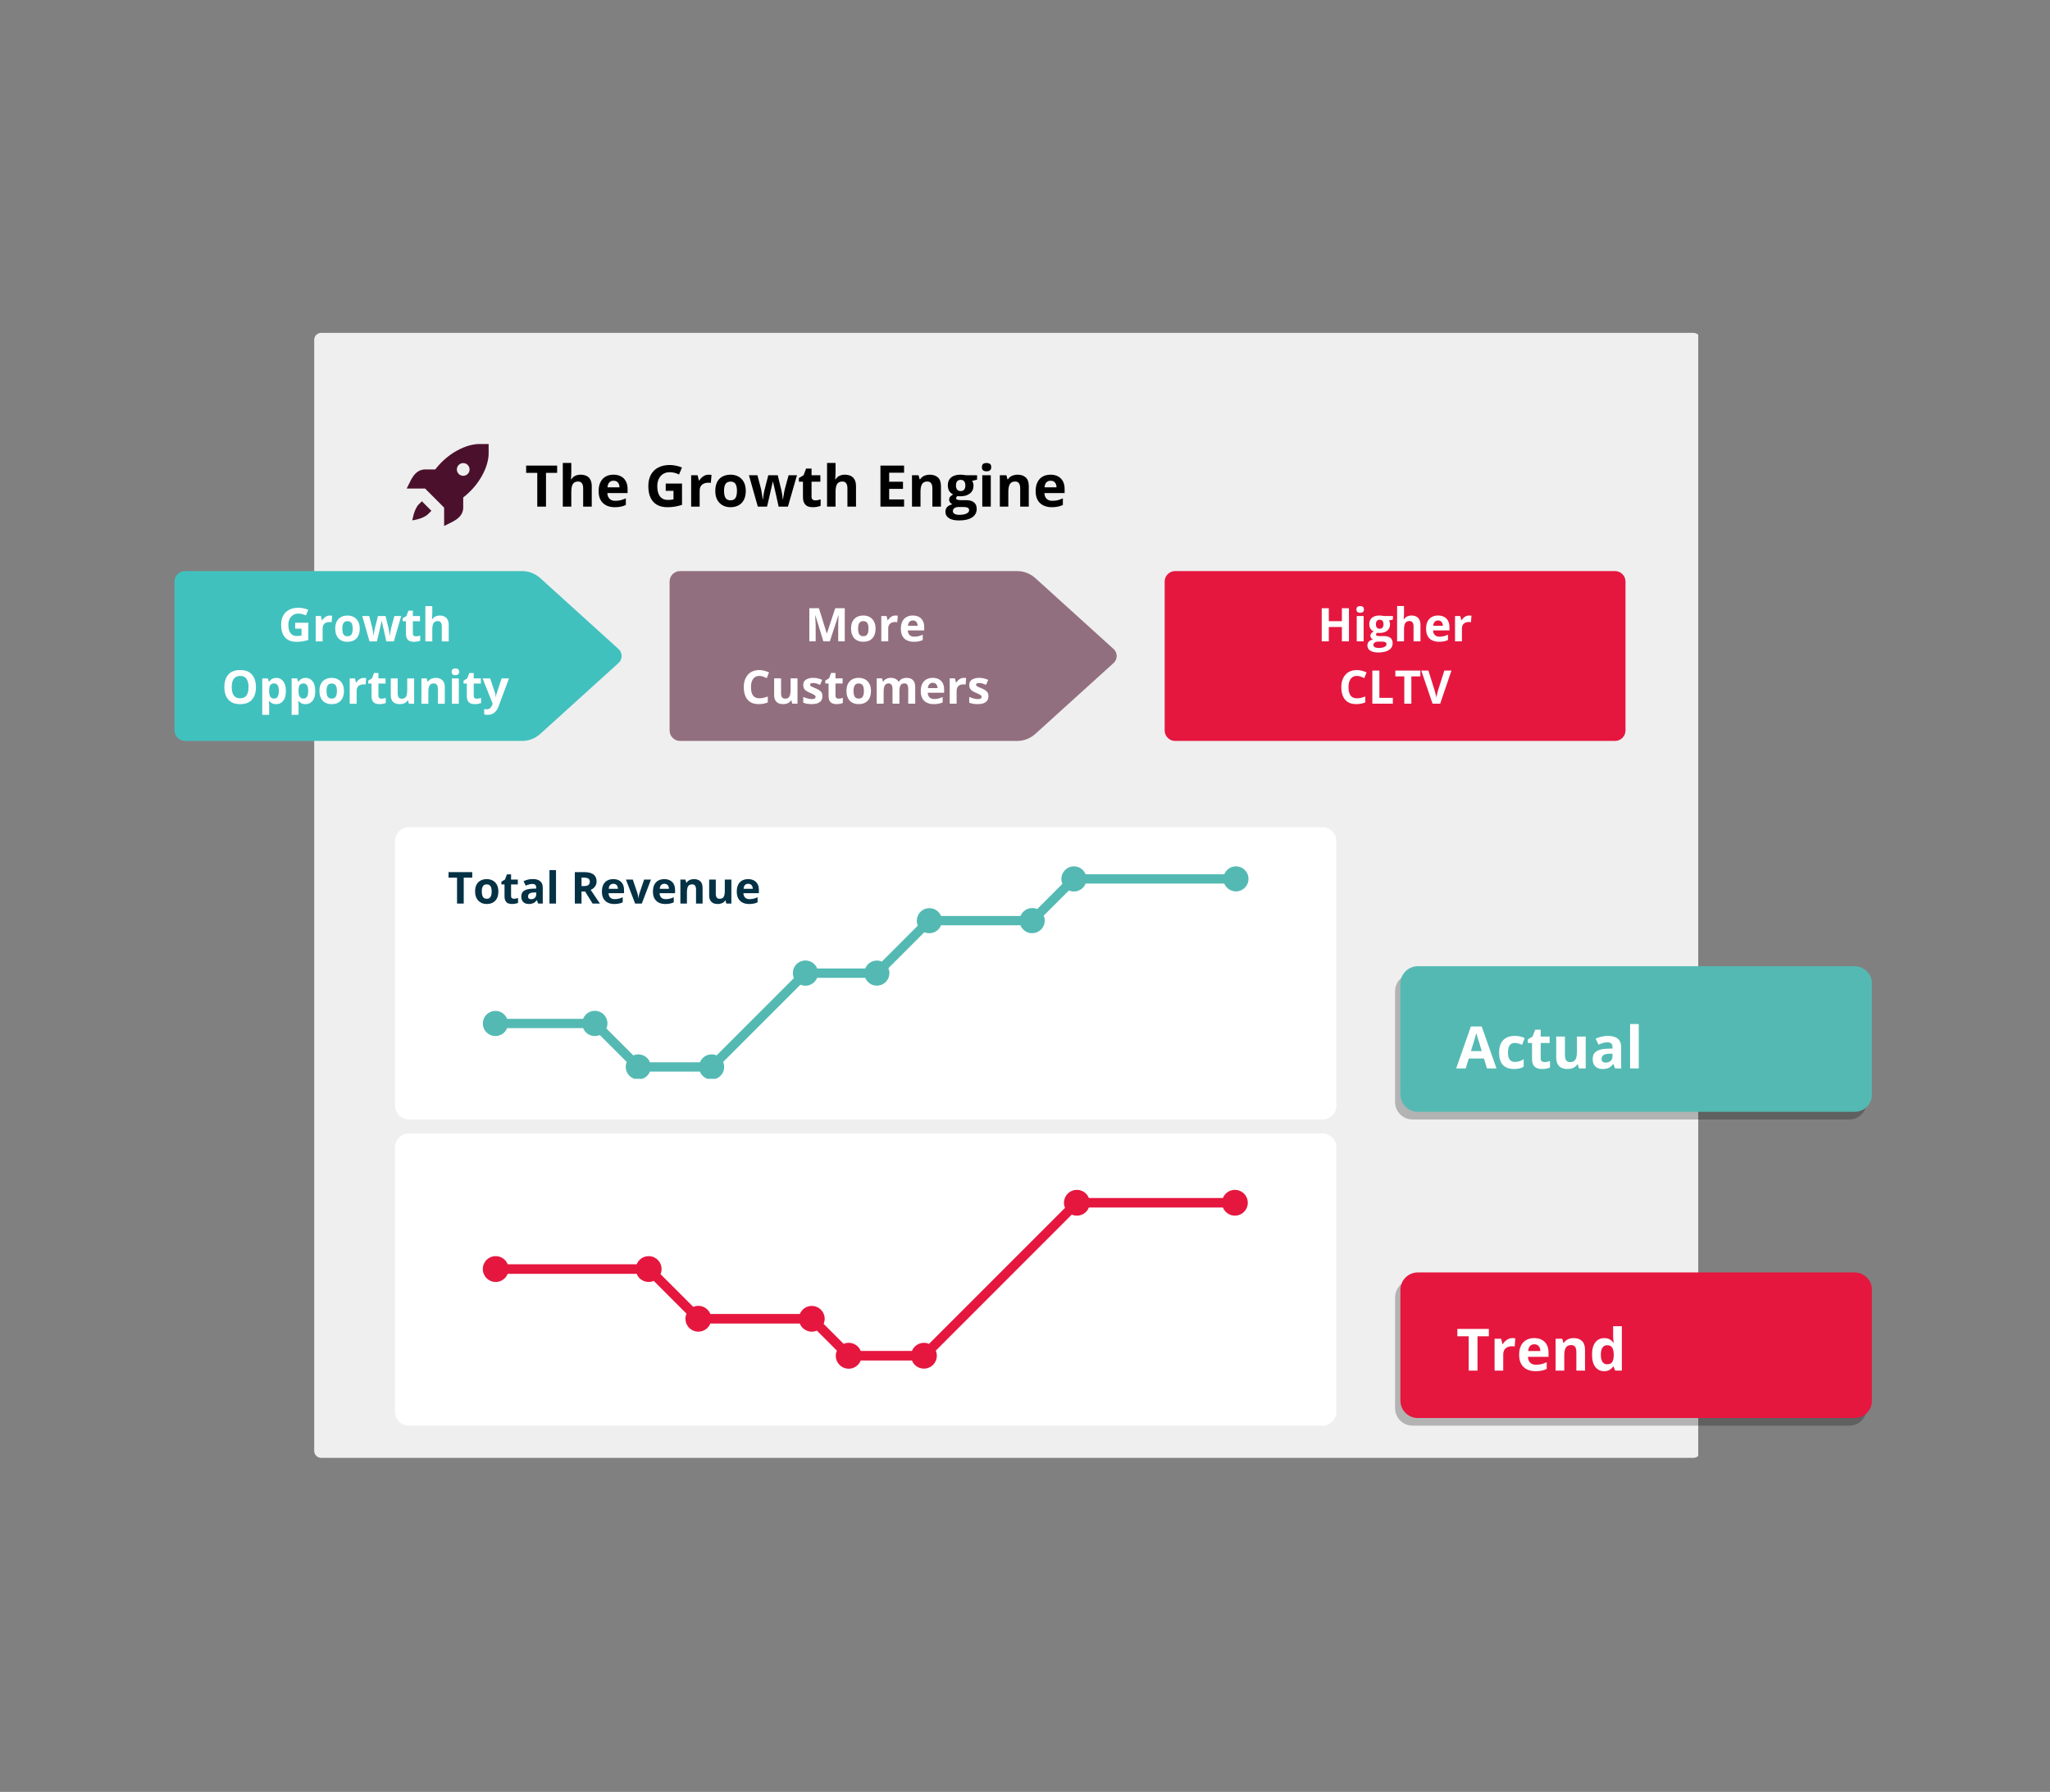 <svg xmlns="http://www.w3.org/2000/svg" xmlns:xlink="http://www.w3.org/1999/xlink" width="587" zoomAndPan="magnify" viewBox="0 0 440.25 384.75" height="513" preserveAspectRatio="xMidYMid meet" version="1.0"><rect x="0" y="0" width="440.25" height="384.75" fill="#808080" stroke="none"/><defs><filter x="0%" y="0%" width="100%" height="100%" id="6278bb4c38"><feColorMatrix values="0 0 0 0 1 0 0 0 0 1 0 0 0 0 1 0 0 0 1 0" color-interpolation-filters="sRGB"/></filter><g/><clipPath id="458df639e0"><path d="M 67.477 71.469 L 365 71.469 L 365 313.031 L 67.477 313.031 Z M 67.477 71.469 " clip-rule="nonzero"/></clipPath><clipPath id="5b7cbdef78"><path d="M 68.973 71.469 L 363.672 71.469 C 364.5 71.469 365.168 72.141 365.168 72.969 L 365.168 311.535 C 365.168 312.359 364.5 313.031 363.672 313.031 L 68.973 313.031 C 68.145 313.031 67.477 312.359 67.477 311.535 L 67.477 72.969 C 67.477 72.141 68.145 71.469 68.973 71.469 Z M 68.973 71.469 " clip-rule="nonzero"/></clipPath><mask id="22e04cdec3"><g filter="url(#6278bb4c38)"><rect x="-44.025" width="528.3" fill="#000000" y="-38.475" height="461.7" fill-opacity="0.25"/></g></mask><clipPath id="d9a4df8a73"><path d="M 0.602 1.105 L 101.977 1.105 L 101.977 32.371 L 0.602 32.371 Z M 0.602 1.105 " clip-rule="nonzero"/></clipPath><clipPath id="bd59b88d2f"><path d="M 4.348 1.105 L 98.133 1.105 C 100.199 1.105 101.875 2.781 101.875 4.848 L 101.875 28.629 C 101.875 30.695 100.199 32.371 98.133 32.371 L 4.348 32.371 C 2.277 32.371 0.602 30.695 0.602 28.629 L 0.602 4.848 C 0.602 2.781 2.277 1.105 4.348 1.105 Z M 4.348 1.105 " clip-rule="nonzero"/></clipPath><clipPath id="2809daed6e"><rect x="0" width="103" y="0" height="33"/></clipPath><clipPath id="60e13266b7"><path d="M 300.746 207.469 L 402 207.469 L 402 238.734 L 300.746 238.734 Z M 300.746 207.469 " clip-rule="nonzero"/></clipPath><clipPath id="2ed77c79d9"><path d="M 304.492 207.469 L 398.277 207.469 C 400.344 207.469 402.023 209.145 402.023 211.211 L 402.023 234.992 C 402.023 237.059 400.344 238.734 398.277 238.734 L 304.492 238.734 C 302.422 238.734 300.746 237.059 300.746 234.992 L 300.746 211.211 C 300.746 209.145 302.422 207.469 304.492 207.469 Z M 304.492 207.469 " clip-rule="nonzero"/></clipPath><clipPath id="c4d990451a"><path d="M 250.121 122.621 L 349.133 122.621 L 349.133 159.094 L 250.121 159.094 Z M 250.121 122.621 " clip-rule="nonzero"/></clipPath><clipPath id="78997d40a5"><path d="M 252.367 122.621 L 346.84 122.621 C 347.434 122.621 348.004 122.859 348.426 123.281 C 348.848 123.699 349.086 124.273 349.086 124.867 L 349.086 156.848 C 349.086 157.441 348.848 158.012 348.426 158.434 C 348.004 158.855 347.434 159.094 346.84 159.094 L 252.367 159.094 C 251.77 159.094 251.199 158.855 250.777 158.434 C 250.355 158.012 250.121 157.441 250.121 156.848 L 250.121 124.867 C 250.121 124.273 250.355 123.699 250.777 123.281 C 251.199 122.859 251.77 122.621 252.367 122.621 Z M 252.367 122.621 " clip-rule="nonzero"/></clipPath><clipPath id="3c99da2ff3"><path d="M 37.48 122.621 L 133.5 122.621 L 133.5 159.094 L 37.48 159.094 Z M 37.48 122.621 " clip-rule="nonzero"/></clipPath><clipPath id="18d3adb200"><path d="M 112.109 122.621 L 39.727 122.621 C 39.129 122.621 38.559 122.859 38.137 123.281 C 37.715 123.699 37.48 124.273 37.48 124.867 L 37.48 156.848 C 37.48 157.441 37.715 158.012 38.137 158.434 C 38.559 158.855 39.129 159.094 39.727 159.094 L 112.109 159.094 C 113.555 159.094 114.949 158.555 116.02 157.586 L 132.828 142.363 C 133.254 141.98 133.496 141.434 133.496 140.855 C 133.496 140.281 133.254 139.734 132.828 139.352 L 116.02 124.129 C 114.949 123.16 113.555 122.621 112.109 122.621 Z M 112.109 122.621 " clip-rule="nonzero"/></clipPath><clipPath id="e0c602f995"><path d="M 143.801 122.621 L 239.82 122.621 L 239.82 159.094 L 143.801 159.094 Z M 143.801 122.621 " clip-rule="nonzero"/></clipPath><clipPath id="413b225261"><path d="M 218.43 122.621 L 146.047 122.621 C 145.449 122.621 144.879 122.859 144.457 123.281 C 144.035 123.699 143.801 124.273 143.801 124.867 L 143.801 156.848 C 143.801 157.441 144.035 158.012 144.457 158.434 C 144.879 158.855 145.449 159.094 146.047 159.094 L 218.43 159.094 C 219.875 159.094 221.27 158.555 222.34 157.586 L 239.148 142.363 C 239.574 141.98 239.816 141.434 239.816 140.855 C 239.816 140.281 239.574 139.734 239.148 139.352 L 222.34 124.129 C 221.27 123.16 219.875 122.621 218.43 122.621 Z M 218.43 122.621 " clip-rule="nonzero"/></clipPath><clipPath id="7f9d6ee7bc"><path d="M 87.32 95.336 L 105 95.336 L 105 113 L 87.32 113 Z M 87.32 95.336 " clip-rule="nonzero"/></clipPath><clipPath id="d4caf8ae80"><path d="M 84.836 177.617 L 287 177.617 L 287 240.371 L 84.836 240.371 Z M 84.836 177.617 " clip-rule="nonzero"/></clipPath><clipPath id="e384d23721"><path d="M 87.832 177.617 L 284 177.617 C 284.793 177.617 285.555 177.934 286.117 178.496 C 286.68 179.059 286.992 179.82 286.992 180.613 L 286.992 237.375 C 286.992 238.172 286.68 238.934 286.117 239.492 C 285.555 240.055 284.793 240.371 284 240.371 L 87.832 240.371 C 87.039 240.371 86.277 240.055 85.715 239.492 C 85.152 238.934 84.836 238.172 84.836 237.375 L 84.836 180.613 C 84.836 179.82 85.152 179.059 85.715 178.496 C 86.277 177.934 87.039 177.617 87.832 177.617 Z M 87.832 177.617 " clip-rule="nonzero"/></clipPath><clipPath id="91714c7cbc"><path d="M 103.699 186 L 268.418 186 L 268.418 231.645 L 103.699 231.645 Z M 103.699 186 " clip-rule="nonzero"/></clipPath><clipPath id="4bbb013c01"><path d="M 84.836 243.367 L 287 243.367 L 287 306.117 L 84.836 306.117 Z M 84.836 243.367 " clip-rule="nonzero"/></clipPath><clipPath id="fd8b87e5a9"><path d="M 87.832 243.367 L 284 243.367 C 284.793 243.367 285.555 243.68 286.117 244.242 C 286.68 244.805 286.992 245.566 286.992 246.359 L 286.992 303.125 C 286.992 303.918 286.68 304.68 286.117 305.242 C 285.555 305.801 284.793 306.117 284 306.117 L 87.832 306.117 C 87.039 306.117 86.277 305.801 85.715 305.242 C 85.152 304.68 84.836 303.918 84.836 303.125 L 84.836 246.359 C 84.836 245.566 85.152 244.805 85.715 244.242 C 86.277 243.68 87.039 243.367 87.832 243.367 Z M 87.832 243.367 " clip-rule="nonzero"/></clipPath><clipPath id="f04ef128f0"><path d="M 103.699 255.453 L 268 255.453 L 268 294 L 103.699 294 Z M 103.699 255.453 " clip-rule="nonzero"/></clipPath><mask id="0c44d3f30e"><g filter="url(#6278bb4c38)"><rect x="-44.025" width="528.3" fill="#000000" y="-38.475" height="461.7" fill-opacity="0.25"/></g></mask><clipPath id="533ff89cdd"><path d="M 0.602 0.852 L 101.977 0.852 L 101.977 32.117 L 0.602 32.117 Z M 0.602 0.852 " clip-rule="nonzero"/></clipPath><clipPath id="200c9ae8a8"><path d="M 4.348 0.852 L 98.133 0.852 C 100.199 0.852 101.875 2.527 101.875 4.594 L 101.875 28.375 C 101.875 30.441 100.199 32.117 98.133 32.117 L 4.348 32.117 C 2.277 32.117 0.602 30.441 0.602 28.375 L 0.602 4.594 C 0.602 2.527 2.277 0.852 4.348 0.852 Z M 4.348 0.852 " clip-rule="nonzero"/></clipPath><clipPath id="024e892c93"><rect x="0" width="103" y="0" height="33"/></clipPath><clipPath id="588c6458b0"><path d="M 300.746 273.215 L 402 273.215 L 402 304.48 L 300.746 304.48 Z M 300.746 273.215 " clip-rule="nonzero"/></clipPath><clipPath id="de7ab65fa6"><path d="M 304.492 273.215 L 398.277 273.215 C 400.344 273.215 402.023 274.891 402.023 276.957 L 402.023 300.738 C 402.023 302.805 400.344 304.48 398.277 304.48 L 304.492 304.48 C 302.422 304.48 300.746 302.805 300.746 300.738 L 300.746 276.957 C 300.746 274.891 302.422 273.215 304.492 273.215 Z M 304.492 273.215 " clip-rule="nonzero"/></clipPath></defs><g clip-path="url(#458df639e0)"><g clip-path="url(#5b7cbdef78)"><path fill="#efefef" d="M 67.477 71.469 L 364.707 71.469 L 364.707 313.031 L 67.477 313.031 Z M 67.477 71.469 " fill-opacity="1" fill-rule="nonzero"/></g></g><g mask="url(#22e04cdec3)"><g transform="matrix(1, 0, 0, 1, 299, 208)"><g clip-path="url(#2809daed6e)"><g clip-path="url(#d9a4df8a73)"><g clip-path="url(#bd59b88d2f)"><path fill="#000000" d="M 0.602 1.105 L 101.852 1.105 L 101.852 32.371 L 0.602 32.371 Z M 0.602 1.105 " fill-opacity="1" fill-rule="nonzero"/></g></g></g></g></g><g clip-path="url(#60e13266b7)"><g clip-path="url(#2ed77c79d9)"><path fill="#54b9b3" d="M 300.746 207.469 L 401.996 207.469 L 401.996 238.734 L 300.746 238.734 Z M 300.746 207.469 " fill-opacity="1" fill-rule="nonzero"/></g></g><g clip-path="url(#c4d990451a)"><g clip-path="url(#78997d40a5)"><path fill="#e5173f" d="M 250.121 122.621 L 349.133 122.621 L 349.133 159.094 L 250.121 159.094 Z M 250.121 122.621 " fill-opacity="1" fill-rule="nonzero"/></g></g><g clip-path="url(#3c99da2ff3)"><g clip-path="url(#18d3adb200)"><path fill="#41c1be" d="M 37.48 122.621 L 134.496 122.621 L 134.496 159.094 L 37.48 159.094 Z M 37.48 122.621 " fill-opacity="1" fill-rule="nonzero"/></g></g><g clip-path="url(#e0c602f995)"><g clip-path="url(#413b225261)"><path fill="#926f7f" d="M 143.801 122.621 L 240.816 122.621 L 240.816 159.094 L 143.801 159.094 Z M 143.801 122.621 " fill-opacity="1" fill-rule="nonzero"/></g></g><g clip-path="url(#7f9d6ee7bc)"><path fill="#4b112c" d="M 102.969 95.336 C 100.039 95.336 96.109 97.348 93.469 100.801 L 91.281 100.801 C 89.703 100.801 88.797 101.98 88.172 103.227 L 87.336 104.898 L 91.281 104.898 L 93.332 106.945 L 95.379 108.996 L 95.379 112.941 L 97.051 112.105 C 98.297 111.48 99.477 110.574 99.477 108.996 L 99.477 106.809 C 102.934 104.168 104.941 100.238 104.941 97.312 L 104.941 95.336 Z M 99.477 99.434 C 100.23 99.434 100.844 100.047 100.844 100.801 C 100.844 101.555 100.23 102.168 99.477 102.168 C 98.723 102.168 98.113 101.555 98.113 100.801 C 98.113 100.047 98.723 99.434 99.477 99.434 Z M 90.602 107.629 L 89.918 108.312 C 88.93 109.297 88.551 111.727 88.551 111.727 C 88.551 111.727 90.871 111.457 91.965 110.359 L 92.648 109.68 Z M 90.602 107.629 " fill-opacity="1" fill-rule="nonzero"/></g><g clip-path="url(#d4caf8ae80)"><g clip-path="url(#e384d23721)"><path fill="#ffffff" d="M 84.836 177.617 L 287.07 177.617 L 287.07 240.371 L 84.836 240.371 Z M 84.836 177.617 " fill-opacity="1" fill-rule="nonzero"/></g></g><g clip-path="url(#91714c7cbc)"><path fill="#54b9b3" d="M 265.43 186.02 C 264.875 186.02 264.371 186.176 263.914 186.488 C 263.457 186.797 263.125 187.211 262.922 187.723 L 233.145 187.723 C 232.938 187.211 232.605 186.797 232.148 186.488 C 231.691 186.176 231.188 186.02 230.637 186.02 C 230.277 186.02 229.934 186.09 229.602 186.227 C 229.27 186.363 228.977 186.559 228.723 186.812 C 228.473 187.066 228.277 187.355 228.141 187.688 C 228 188.02 227.934 188.363 227.934 188.723 C 227.934 189.094 228.004 189.449 228.152 189.789 L 222.746 195.195 C 222.406 195.047 222.051 194.973 221.68 194.973 C 221.129 194.973 220.621 195.129 220.164 195.441 C 219.707 195.75 219.375 196.164 219.172 196.676 L 202.098 196.676 C 201.977 196.387 201.816 196.125 201.605 195.895 C 201.398 195.66 201.156 195.473 200.883 195.32 C 200.609 195.172 200.316 195.074 200.008 195.027 C 199.699 194.98 199.391 194.984 199.086 195.043 C 198.777 195.102 198.488 195.211 198.223 195.371 C 197.953 195.531 197.719 195.73 197.52 195.969 C 197.316 196.211 197.164 196.477 197.059 196.77 C 196.949 197.062 196.895 197.363 196.895 197.676 C 196.895 198.047 196.965 198.406 197.113 198.746 L 189.387 206.473 C 189.047 206.324 188.691 206.25 188.32 206.25 C 187.77 206.25 187.266 206.406 186.805 206.715 C 186.348 207.027 186.02 207.438 185.812 207.953 L 175.488 207.953 C 175.355 207.613 175.164 207.316 174.91 207.055 C 174.656 206.793 174.363 206.594 174.031 206.449 C 173.695 206.309 173.348 206.238 172.984 206.234 C 172.621 206.234 172.273 206.301 171.938 206.441 C 171.602 206.578 171.305 206.777 171.051 207.035 C 170.797 207.293 170.602 207.59 170.465 207.926 C 170.328 208.266 170.266 208.613 170.27 208.977 C 170.273 209.34 170.352 209.688 170.496 210.02 L 153.891 226.617 C 153.551 226.469 153.195 226.398 152.824 226.395 C 152.27 226.398 151.766 226.551 151.309 226.863 C 150.852 227.172 150.52 227.586 150.316 228.098 L 139.586 228.098 C 139.453 227.762 139.258 227.461 139.004 227.203 C 138.746 226.941 138.449 226.742 138.113 226.602 C 137.777 226.461 137.426 226.395 137.062 226.398 C 136.699 226.398 136.348 226.473 136.012 226.617 L 130.223 220.828 C 130.371 220.492 130.445 220.145 130.449 219.785 C 130.457 219.422 130.391 219.07 130.254 218.734 C 130.121 218.398 129.922 218.102 129.668 217.844 C 129.414 217.586 129.117 217.387 128.781 217.246 C 128.445 217.109 128.098 217.039 127.734 217.043 C 127.371 217.043 127.023 217.117 126.691 217.258 C 126.355 217.398 126.062 217.602 125.809 217.863 C 125.559 218.121 125.363 218.422 125.23 218.758 L 108.902 218.758 C 108.695 218.246 108.367 217.836 107.91 217.523 C 107.453 217.215 106.945 217.059 106.395 217.059 C 106.035 217.059 105.691 217.125 105.359 217.266 C 105.027 217.402 104.738 217.598 104.484 217.848 C 104.23 218.102 104.035 218.395 103.898 218.727 C 103.762 219.059 103.691 219.402 103.691 219.762 C 103.691 220.117 103.762 220.461 103.898 220.793 C 104.035 221.125 104.23 221.418 104.484 221.672 C 104.738 221.922 105.027 222.117 105.359 222.258 C 105.691 222.395 106.035 222.461 106.395 222.461 C 106.945 222.461 107.453 222.305 107.91 221.996 C 108.367 221.684 108.695 221.273 108.902 220.762 L 125.23 220.762 C 125.367 221.098 125.562 221.398 125.816 221.656 C 126.074 221.918 126.371 222.117 126.707 222.258 C 127.043 222.395 127.395 222.465 127.758 222.461 C 128.121 222.461 128.473 222.387 128.809 222.242 L 134.598 228.031 C 134.453 228.371 134.379 228.727 134.379 229.098 C 134.379 229.41 134.434 229.715 134.543 230.008 C 134.648 230.301 134.805 230.566 135.004 230.805 C 135.203 231.047 135.438 231.246 135.707 231.406 C 135.977 231.562 136.262 231.672 136.57 231.73 C 136.875 231.789 137.184 231.797 137.492 231.75 C 137.801 231.699 138.094 231.602 138.367 231.453 C 138.641 231.305 138.883 231.113 139.094 230.883 C 139.301 230.648 139.465 230.387 139.582 230.098 L 150.309 230.098 C 150.516 230.613 150.844 231.023 151.305 231.332 C 151.762 231.645 152.266 231.797 152.816 231.797 C 153.176 231.797 153.52 231.73 153.852 231.594 C 154.184 231.453 154.477 231.258 154.73 231.008 C 154.98 230.754 155.176 230.461 155.312 230.129 C 155.453 229.801 155.52 229.453 155.52 229.098 C 155.52 228.727 155.445 228.371 155.301 228.027 L 171.902 211.434 C 172.238 211.578 172.586 211.652 172.953 211.656 C 173.316 211.656 173.668 211.59 174.004 211.449 C 174.34 211.309 174.637 211.109 174.895 210.852 C 175.148 210.59 175.344 210.293 175.48 209.953 L 185.805 209.953 C 185.922 210.242 186.086 210.504 186.293 210.738 C 186.5 210.973 186.742 211.164 187.02 211.312 C 187.293 211.465 187.586 211.562 187.895 211.609 C 188.203 211.66 188.512 211.652 188.82 211.594 C 189.125 211.535 189.414 211.426 189.684 211.266 C 189.953 211.105 190.188 210.906 190.387 210.668 C 190.586 210.426 190.742 210.156 190.848 209.863 C 190.953 209.57 191.008 209.266 191.008 208.953 C 191.012 208.582 190.938 208.227 190.789 207.887 L 198.516 200.16 C 198.848 200.305 199.199 200.379 199.562 200.379 C 199.926 200.383 200.277 200.312 200.613 200.172 C 200.949 200.035 201.246 199.836 201.504 199.574 C 201.758 199.316 201.953 199.02 202.09 198.68 L 219.152 198.68 C 219.359 199.191 219.691 199.605 220.148 199.914 C 220.605 200.223 221.109 200.379 221.664 200.379 C 222.02 200.379 222.367 200.312 222.695 200.172 C 223.027 200.035 223.32 199.84 223.574 199.59 C 223.828 199.336 224.023 199.043 224.16 198.711 C 224.297 198.379 224.363 198.035 224.363 197.676 C 224.363 197.309 224.289 196.953 224.145 196.609 L 229.547 191.207 C 229.891 191.352 230.246 191.426 230.613 191.426 C 231.172 191.43 231.68 191.273 232.141 190.965 C 232.602 190.656 232.938 190.242 233.145 189.723 L 262.922 189.723 C 263.039 190.012 263.203 190.273 263.41 190.508 C 263.621 190.738 263.863 190.93 264.137 191.078 C 264.41 191.227 264.703 191.328 265.012 191.375 C 265.32 191.422 265.629 191.418 265.934 191.355 C 266.242 191.297 266.527 191.188 266.797 191.031 C 267.066 190.871 267.301 190.672 267.5 190.434 C 267.699 190.191 267.855 189.926 267.961 189.633 C 268.066 189.34 268.125 189.035 268.125 188.723 C 268.125 188.367 268.059 188.02 267.922 187.691 C 267.785 187.359 267.59 187.066 267.336 186.812 C 267.086 186.562 266.793 186.363 266.461 186.227 C 266.133 186.09 265.789 186.02 265.43 186.02 Z M 265.43 186.02 " fill-opacity="1" fill-rule="nonzero"/></g><g clip-path="url(#4bbb013c01)"><g clip-path="url(#fd8b87e5a9)"><path fill="#ffffff" d="M 84.836 243.367 L 287.07 243.367 L 287.07 306.117 L 84.836 306.117 Z M 84.836 243.367 " fill-opacity="1" fill-rule="nonzero"/></g></g><g clip-path="url(#f04ef128f0)"><path fill="#e5173f" d="M 265.203 255.484 C 264.637 255.484 264.117 255.645 263.648 255.961 C 263.18 256.281 262.84 256.703 262.629 257.23 L 233.84 257.23 C 233.629 256.703 233.289 256.281 232.82 255.961 C 232.348 255.645 231.832 255.484 231.266 255.484 C 231.035 255.484 230.809 255.512 230.586 255.57 C 230.363 255.625 230.152 255.707 229.949 255.816 C 229.746 255.926 229.562 256.059 229.391 256.211 C 229.223 256.367 229.074 256.539 228.949 256.73 C 228.824 256.922 228.723 257.129 228.645 257.344 C 228.57 257.562 228.523 257.785 228.504 258.012 C 228.484 258.242 228.492 258.469 228.527 258.695 C 228.562 258.922 228.629 259.141 228.719 259.352 L 199.512 288.555 C 199.164 288.402 198.801 288.328 198.418 288.328 C 197.852 288.332 197.336 288.488 196.867 288.809 C 196.398 289.125 196.059 289.547 195.848 290.074 L 184.844 290.074 C 184.633 289.547 184.297 289.125 183.824 288.809 C 183.355 288.488 182.84 288.332 182.273 288.328 C 181.891 288.328 181.527 288.402 181.18 288.555 L 176.879 284.258 C 177.031 283.906 177.105 283.543 177.105 283.164 C 177.105 282.844 177.051 282.531 176.941 282.23 C 176.832 281.926 176.672 281.652 176.469 281.406 C 176.262 281.16 176.023 280.953 175.746 280.789 C 175.469 280.625 175.176 280.516 174.859 280.453 C 174.543 280.395 174.227 280.387 173.91 280.438 C 173.594 280.484 173.293 280.586 173.012 280.742 C 172.73 280.895 172.48 281.09 172.27 281.332 C 172.055 281.57 171.887 281.84 171.77 282.137 L 152.555 282.137 C 152.344 281.609 152.004 281.188 151.535 280.867 C 151.066 280.551 150.547 280.391 149.98 280.391 C 149.602 280.391 149.234 280.469 148.887 280.617 L 141.852 273.582 C 141.945 273.371 142.008 273.152 142.043 272.926 C 142.078 272.699 142.086 272.473 142.066 272.246 C 142.047 272.016 141.996 271.793 141.922 271.578 C 141.848 271.359 141.746 271.156 141.621 270.965 C 141.492 270.773 141.348 270.602 141.176 270.445 C 141.008 270.289 140.82 270.16 140.621 270.051 C 140.418 269.941 140.207 269.859 139.984 269.801 C 139.762 269.746 139.535 269.719 139.305 269.719 C 138.738 269.719 138.223 269.879 137.754 270.195 C 137.281 270.512 136.945 270.938 136.734 271.461 L 109.031 271.461 C 108.82 270.934 108.48 270.512 108.012 270.195 C 107.539 269.875 107.023 269.719 106.457 269.719 C 106.086 269.719 105.734 269.789 105.395 269.93 C 105.055 270.07 104.754 270.27 104.496 270.527 C 104.234 270.789 104.035 271.09 103.895 271.43 C 103.754 271.77 103.684 272.121 103.684 272.488 C 103.684 272.855 103.754 273.211 103.895 273.551 C 104.035 273.887 104.234 274.188 104.496 274.449 C 104.754 274.707 105.055 274.91 105.395 275.051 C 105.734 275.191 106.086 275.262 106.457 275.262 C 107.023 275.262 107.539 275.102 108.012 274.781 C 108.48 274.465 108.82 274.043 109.031 273.516 L 136.727 273.516 C 136.938 274.043 137.277 274.465 137.746 274.781 C 138.215 275.102 138.734 275.258 139.301 275.262 C 139.68 275.262 140.043 275.188 140.395 275.035 L 147.43 282.07 C 147.336 282.281 147.273 282.5 147.238 282.727 C 147.199 282.953 147.191 283.18 147.215 283.406 C 147.234 283.637 147.281 283.859 147.355 284.074 C 147.434 284.293 147.531 284.496 147.66 284.688 C 147.785 284.879 147.934 285.055 148.102 285.207 C 148.27 285.363 148.457 285.496 148.66 285.602 C 148.859 285.711 149.074 285.793 149.297 285.852 C 149.52 285.906 149.746 285.934 149.973 285.934 C 150.543 285.934 151.059 285.773 151.527 285.457 C 152 285.141 152.34 284.715 152.547 284.188 L 171.762 284.188 C 171.902 284.535 172.102 284.844 172.363 285.109 C 172.625 285.375 172.93 285.578 173.273 285.723 C 173.621 285.867 173.98 285.938 174.352 285.934 C 174.727 285.934 175.086 285.859 175.43 285.711 L 179.727 290.008 C 179.574 290.348 179.5 290.703 179.492 291.078 C 179.488 291.449 179.555 291.809 179.691 292.152 C 179.832 292.5 180.031 292.805 180.293 293.066 C 180.555 293.332 180.859 293.535 181.203 293.68 C 181.547 293.82 181.906 293.891 182.277 293.891 C 182.648 293.887 183.008 293.812 183.348 293.668 C 183.691 293.523 183.992 293.316 184.254 293.047 C 184.512 292.781 184.707 292.473 184.844 292.129 L 195.848 292.129 C 196.059 292.652 196.398 293.078 196.867 293.395 C 197.336 293.711 197.852 293.871 198.418 293.871 C 198.648 293.871 198.875 293.844 199.098 293.789 C 199.32 293.73 199.531 293.648 199.734 293.539 C 199.934 293.43 200.121 293.301 200.289 293.145 C 200.461 292.988 200.605 292.816 200.734 292.625 C 200.859 292.434 200.961 292.23 201.035 292.012 C 201.113 291.797 201.16 291.574 201.18 291.344 C 201.199 291.117 201.191 290.891 201.156 290.664 C 201.121 290.438 201.059 290.219 200.969 290.008 L 230.168 260.801 C 230.52 260.953 230.883 261.027 231.266 261.027 C 231.832 261.027 232.348 260.867 232.82 260.551 C 233.289 260.234 233.629 259.809 233.84 259.281 L 262.629 259.281 C 262.754 259.598 262.93 259.879 263.16 260.125 C 263.387 260.375 263.648 260.574 263.949 260.727 C 264.25 260.883 264.57 260.977 264.906 261.012 C 265.242 261.047 265.57 261.023 265.898 260.941 C 266.223 260.855 266.523 260.715 266.801 260.523 C 267.078 260.328 267.309 260.09 267.5 259.812 C 267.688 259.531 267.82 259.23 267.898 258.902 C 267.977 258.574 267.996 258.242 267.953 257.906 C 267.91 257.574 267.812 257.258 267.652 256.957 C 267.496 256.66 267.289 256.398 267.035 256.176 C 266.781 255.953 266.5 255.785 266.184 255.664 C 265.867 255.547 265.543 255.484 265.203 255.484 Z M 265.203 255.484 " fill-opacity="1" fill-rule="nonzero"/></g><g mask="url(#0c44d3f30e)"><g transform="matrix(1, 0, 0, 1, 299, 274)"><g clip-path="url(#024e892c93)"><g clip-path="url(#533ff89cdd)"><g clip-path="url(#200c9ae8a8)"><path fill="#000000" d="M 0.602 0.852 L 101.852 0.852 L 101.852 32.117 L 0.602 32.117 Z M 0.602 0.852 " fill-opacity="1" fill-rule="nonzero"/></g></g></g></g></g><g clip-path="url(#588c6458b0)"><g clip-path="url(#de7ab65fa6)"><path fill="#e5173f" d="M 300.746 273.215 L 401.996 273.215 L 401.996 304.48 L 300.746 304.48 Z M 300.746 273.215 " fill-opacity="1" fill-rule="nonzero"/></g></g><g fill="#ffffff" fill-opacity="1"><g transform="translate(59.8, 137.717)"><g><path d="M 3.594 -4 L 6.422 -4 L 6.422 -0.312 C 6.047 -0.188 5.656 -0.086 5.25 -0.016 C 4.852 0.055 4.398 0.094 3.891 0.094 C 3.18 0.094 2.578 -0.039 2.078 -0.312 C 1.586 -0.594 1.211 -1.004 0.953 -1.547 C 0.703 -2.098 0.578 -2.77 0.578 -3.562 C 0.578 -4.312 0.719 -4.957 1 -5.5 C 1.289 -6.051 1.711 -6.473 2.266 -6.766 C 2.816 -7.066 3.492 -7.219 4.297 -7.219 C 4.672 -7.219 5.039 -7.176 5.406 -7.094 C 5.781 -7.008 6.113 -6.906 6.406 -6.781 L 5.906 -5.578 C 5.688 -5.68 5.438 -5.77 5.156 -5.844 C 4.883 -5.926 4.594 -5.969 4.281 -5.969 C 3.844 -5.969 3.461 -5.863 3.141 -5.656 C 2.816 -5.457 2.566 -5.176 2.391 -4.812 C 2.211 -4.457 2.125 -4.031 2.125 -3.531 C 2.125 -3.07 2.188 -2.66 2.312 -2.297 C 2.445 -1.941 2.648 -1.66 2.922 -1.453 C 3.191 -1.254 3.547 -1.156 3.984 -1.156 C 4.203 -1.156 4.383 -1.164 4.531 -1.188 C 4.676 -1.207 4.816 -1.227 4.953 -1.25 L 4.953 -2.734 L 3.594 -2.734 Z M 3.594 -4 "/></g></g></g><g fill="#ffffff" fill-opacity="1"><g transform="translate(67.017, 137.717)"><g><path d="M 3.812 -5.547 C 3.883 -5.547 3.969 -5.539 4.062 -5.531 C 4.164 -5.52 4.25 -5.508 4.312 -5.5 L 4.203 -4.109 C 4.148 -4.117 4.078 -4.129 3.984 -4.141 C 3.898 -4.148 3.828 -4.156 3.766 -4.156 C 3.578 -4.156 3.391 -4.129 3.203 -4.078 C 3.023 -4.035 2.863 -3.957 2.719 -3.844 C 2.582 -3.738 2.473 -3.598 2.391 -3.422 C 2.305 -3.242 2.266 -3.023 2.266 -2.766 L 2.266 0 L 0.781 0 L 0.781 -5.438 L 1.906 -5.438 L 2.125 -4.531 L 2.188 -4.531 C 2.301 -4.707 2.438 -4.875 2.594 -5.031 C 2.758 -5.188 2.941 -5.312 3.141 -5.406 C 3.348 -5.5 3.57 -5.547 3.812 -5.547 Z M 3.812 -5.547 "/></g></g></g><g fill="#ffffff" fill-opacity="1"><g transform="translate(71.542, 137.717)"><g><path d="M 5.719 -2.734 C 5.719 -2.273 5.656 -1.867 5.531 -1.516 C 5.414 -1.172 5.238 -0.875 5 -0.625 C 4.77 -0.383 4.492 -0.203 4.172 -0.078 C 3.848 0.035 3.484 0.094 3.078 0.094 C 2.691 0.094 2.336 0.035 2.016 -0.078 C 1.691 -0.203 1.41 -0.383 1.172 -0.625 C 0.941 -0.875 0.766 -1.172 0.641 -1.516 C 0.516 -1.867 0.453 -2.273 0.453 -2.734 C 0.453 -3.336 0.555 -3.848 0.766 -4.266 C 0.984 -4.68 1.289 -5 1.688 -5.219 C 2.082 -5.438 2.551 -5.547 3.094 -5.547 C 3.602 -5.547 4.055 -5.438 4.453 -5.219 C 4.848 -5 5.156 -4.68 5.375 -4.266 C 5.602 -3.848 5.719 -3.336 5.719 -2.734 Z M 1.969 -2.734 C 1.969 -2.367 2.004 -2.066 2.078 -1.828 C 2.148 -1.586 2.27 -1.406 2.438 -1.281 C 2.602 -1.156 2.82 -1.094 3.094 -1.094 C 3.352 -1.094 3.566 -1.156 3.734 -1.281 C 3.898 -1.406 4.02 -1.586 4.094 -1.828 C 4.164 -2.066 4.203 -2.367 4.203 -2.734 C 4.203 -3.086 4.164 -3.383 4.094 -3.625 C 4.02 -3.863 3.898 -4.039 3.734 -4.156 C 3.566 -4.281 3.348 -4.344 3.078 -4.344 C 2.691 -4.344 2.41 -4.207 2.234 -3.938 C 2.055 -3.664 1.969 -3.266 1.969 -2.734 Z M 1.969 -2.734 "/></g></g></g><g fill="#ffffff" fill-opacity="1"><g transform="translate(77.712, 137.717)"><g><path d="M 5.25 0 L 4.828 -1.906 C 4.805 -2.02 4.77 -2.188 4.719 -2.406 C 4.664 -2.625 4.609 -2.859 4.547 -3.109 C 4.492 -3.367 4.441 -3.609 4.391 -3.828 C 4.336 -4.047 4.301 -4.207 4.281 -4.312 L 4.234 -4.312 C 4.211 -4.207 4.176 -4.047 4.125 -3.828 C 4.07 -3.609 4.016 -3.367 3.953 -3.109 C 3.898 -2.859 3.848 -2.617 3.797 -2.391 C 3.742 -2.172 3.707 -2.004 3.688 -1.891 L 3.234 0 L 1.641 0 L 0.094 -5.438 L 1.578 -5.438 L 2.203 -3.031 C 2.242 -2.863 2.285 -2.66 2.328 -2.422 C 2.367 -2.191 2.406 -1.969 2.438 -1.75 C 2.469 -1.539 2.488 -1.375 2.5 -1.25 L 2.547 -1.25 C 2.547 -1.344 2.555 -1.469 2.578 -1.625 C 2.598 -1.781 2.625 -1.941 2.656 -2.109 C 2.688 -2.273 2.711 -2.426 2.734 -2.562 C 2.754 -2.695 2.773 -2.785 2.797 -2.828 L 3.453 -5.438 L 5.094 -5.438 L 5.734 -2.828 C 5.754 -2.734 5.781 -2.582 5.812 -2.375 C 5.852 -2.176 5.891 -1.969 5.922 -1.75 C 5.953 -1.539 5.969 -1.375 5.969 -1.25 L 6.016 -1.25 C 6.023 -1.352 6.047 -1.516 6.078 -1.734 C 6.109 -1.953 6.145 -2.18 6.188 -2.422 C 6.238 -2.66 6.285 -2.863 6.328 -3.031 L 6.984 -5.438 L 8.438 -5.438 L 6.875 0 Z M 5.25 0 "/></g></g></g><g fill="#ffffff" fill-opacity="1"><g transform="translate(86.243, 137.717)"><g><path d="M 3.078 -1.078 C 3.234 -1.078 3.391 -1.094 3.547 -1.125 C 3.703 -1.164 3.852 -1.207 4 -1.25 L 4 -0.156 C 3.844 -0.082 3.645 -0.023 3.406 0.016 C 3.176 0.066 2.922 0.094 2.641 0.094 C 2.316 0.094 2.023 0.039 1.766 -0.062 C 1.504 -0.164 1.301 -0.348 1.156 -0.609 C 1.008 -0.867 0.938 -1.234 0.938 -1.703 L 0.938 -4.328 L 0.234 -4.328 L 0.234 -4.953 L 1.047 -5.453 L 1.469 -6.594 L 2.422 -6.594 L 2.422 -5.438 L 3.953 -5.438 L 3.953 -4.328 L 2.422 -4.328 L 2.422 -1.703 C 2.422 -1.492 2.477 -1.336 2.594 -1.234 C 2.719 -1.129 2.879 -1.078 3.078 -1.078 Z M 3.078 -1.078 "/></g></g></g><g fill="#ffffff" fill-opacity="1"><g transform="translate(90.569, 137.717)"><g><path d="M 2.266 -7.578 L 2.266 -6.031 C 2.266 -5.758 2.254 -5.5 2.234 -5.25 C 2.211 -5.008 2.195 -4.844 2.188 -4.75 L 2.266 -4.75 C 2.391 -4.938 2.531 -5.086 2.688 -5.203 C 2.852 -5.316 3.031 -5.398 3.219 -5.453 C 3.414 -5.516 3.625 -5.547 3.844 -5.547 C 4.238 -5.547 4.582 -5.473 4.875 -5.328 C 5.164 -5.191 5.391 -4.977 5.547 -4.688 C 5.711 -4.395 5.797 -4.016 5.797 -3.547 L 5.797 0 L 4.312 0 L 4.312 -3.172 C 4.312 -3.566 4.238 -3.863 4.094 -4.062 C 3.957 -4.258 3.738 -4.359 3.438 -4.359 C 3.145 -4.359 2.91 -4.285 2.734 -4.141 C 2.566 -4.004 2.445 -3.801 2.375 -3.531 C 2.301 -3.27 2.266 -2.945 2.266 -2.562 L 2.266 0 L 0.781 0 L 0.781 -7.578 Z M 2.266 -7.578 "/></g></g></g><g fill="#ffffff" fill-opacity="1"><g transform="translate(47.608, 151.103)"><g><path d="M 7.359 -3.562 C 7.359 -3.02 7.289 -2.52 7.156 -2.062 C 7.02 -1.613 6.812 -1.227 6.531 -0.906 C 6.25 -0.582 5.895 -0.332 5.469 -0.156 C 5.051 0.008 4.551 0.094 3.969 0.094 C 3.383 0.094 2.879 0.008 2.453 -0.156 C 2.035 -0.332 1.688 -0.582 1.406 -0.906 C 1.125 -1.227 0.914 -1.613 0.781 -2.062 C 0.645 -2.52 0.578 -3.023 0.578 -3.578 C 0.578 -4.316 0.695 -4.957 0.938 -5.5 C 1.176 -6.051 1.547 -6.477 2.047 -6.781 C 2.555 -7.082 3.203 -7.234 3.984 -7.234 C 4.754 -7.234 5.383 -7.082 5.875 -6.781 C 6.375 -6.477 6.742 -6.051 6.984 -5.5 C 7.234 -4.945 7.359 -4.301 7.359 -3.562 Z M 2.156 -3.562 C 2.156 -3.07 2.219 -2.645 2.344 -2.281 C 2.469 -1.926 2.66 -1.648 2.922 -1.453 C 3.191 -1.266 3.539 -1.172 3.969 -1.172 C 4.395 -1.172 4.738 -1.266 5 -1.453 C 5.27 -1.648 5.461 -1.926 5.578 -2.281 C 5.703 -2.645 5.766 -3.07 5.766 -3.562 C 5.766 -4.312 5.625 -4.898 5.344 -5.328 C 5.07 -5.754 4.617 -5.969 3.984 -5.969 C 3.555 -5.969 3.207 -5.867 2.938 -5.672 C 2.664 -5.484 2.469 -5.207 2.344 -4.844 C 2.219 -4.488 2.156 -4.062 2.156 -3.562 Z M 2.156 -3.562 "/></g></g></g><g fill="#ffffff" fill-opacity="1"><g transform="translate(55.539, 151.103)"><g><path d="M 3.812 -5.547 C 4.414 -5.547 4.906 -5.305 5.281 -4.828 C 5.664 -4.348 5.859 -3.648 5.859 -2.734 C 5.859 -2.117 5.77 -1.598 5.594 -1.172 C 5.414 -0.754 5.164 -0.438 4.844 -0.219 C 4.531 -0.008 4.172 0.094 3.766 0.094 C 3.504 0.094 3.281 0.062 3.094 0 C 2.906 -0.07 2.742 -0.16 2.609 -0.266 C 2.473 -0.367 2.359 -0.477 2.266 -0.594 L 2.188 -0.594 C 2.207 -0.469 2.223 -0.336 2.234 -0.203 C 2.254 -0.066 2.266 0.066 2.266 0.203 L 2.266 2.391 L 0.781 2.391 L 0.781 -5.438 L 1.984 -5.438 L 2.188 -4.734 L 2.266 -4.734 C 2.359 -4.879 2.473 -5.016 2.609 -5.141 C 2.754 -5.266 2.926 -5.363 3.125 -5.438 C 3.32 -5.508 3.551 -5.547 3.812 -5.547 Z M 3.328 -4.359 C 3.066 -4.359 2.859 -4.301 2.703 -4.188 C 2.555 -4.082 2.445 -3.922 2.375 -3.703 C 2.301 -3.492 2.266 -3.227 2.266 -2.906 L 2.266 -2.734 C 2.266 -2.391 2.297 -2.094 2.359 -1.844 C 2.43 -1.602 2.547 -1.422 2.703 -1.297 C 2.859 -1.172 3.07 -1.109 3.344 -1.109 C 3.57 -1.109 3.758 -1.172 3.906 -1.297 C 4.051 -1.422 4.16 -1.602 4.234 -1.844 C 4.305 -2.094 4.344 -2.395 4.344 -2.75 C 4.344 -3.281 4.258 -3.68 4.094 -3.953 C 3.926 -4.223 3.672 -4.359 3.328 -4.359 Z M 3.328 -4.359 "/></g></g></g><g fill="#ffffff" fill-opacity="1"><g transform="translate(61.846, 151.103)"><g><path d="M 3.812 -5.547 C 4.414 -5.547 4.906 -5.305 5.281 -4.828 C 5.664 -4.348 5.859 -3.648 5.859 -2.734 C 5.859 -2.117 5.77 -1.598 5.594 -1.172 C 5.414 -0.754 5.164 -0.438 4.844 -0.219 C 4.531 -0.008 4.172 0.094 3.766 0.094 C 3.504 0.094 3.281 0.062 3.094 0 C 2.906 -0.07 2.742 -0.16 2.609 -0.266 C 2.473 -0.367 2.359 -0.477 2.266 -0.594 L 2.188 -0.594 C 2.207 -0.469 2.223 -0.336 2.234 -0.203 C 2.254 -0.066 2.266 0.066 2.266 0.203 L 2.266 2.391 L 0.781 2.391 L 0.781 -5.438 L 1.984 -5.438 L 2.188 -4.734 L 2.266 -4.734 C 2.359 -4.879 2.473 -5.016 2.609 -5.141 C 2.754 -5.266 2.926 -5.363 3.125 -5.438 C 3.32 -5.508 3.551 -5.547 3.812 -5.547 Z M 3.328 -4.359 C 3.066 -4.359 2.859 -4.301 2.703 -4.188 C 2.555 -4.082 2.445 -3.922 2.375 -3.703 C 2.301 -3.492 2.266 -3.227 2.266 -2.906 L 2.266 -2.734 C 2.266 -2.391 2.297 -2.094 2.359 -1.844 C 2.43 -1.602 2.547 -1.422 2.703 -1.297 C 2.859 -1.172 3.07 -1.109 3.344 -1.109 C 3.57 -1.109 3.758 -1.172 3.906 -1.297 C 4.051 -1.422 4.16 -1.602 4.234 -1.844 C 4.305 -2.094 4.344 -2.395 4.344 -2.75 C 4.344 -3.281 4.258 -3.68 4.094 -3.953 C 3.926 -4.223 3.672 -4.359 3.328 -4.359 Z M 3.328 -4.359 "/></g></g></g><g fill="#ffffff" fill-opacity="1"><g transform="translate(68.152, 151.103)"><g><path d="M 5.719 -2.734 C 5.719 -2.273 5.656 -1.867 5.531 -1.516 C 5.414 -1.172 5.238 -0.875 5 -0.625 C 4.77 -0.383 4.492 -0.203 4.172 -0.078 C 3.848 0.035 3.484 0.094 3.078 0.094 C 2.691 0.094 2.336 0.035 2.016 -0.078 C 1.691 -0.203 1.41 -0.383 1.172 -0.625 C 0.941 -0.875 0.766 -1.172 0.641 -1.516 C 0.516 -1.867 0.453 -2.273 0.453 -2.734 C 0.453 -3.336 0.555 -3.848 0.766 -4.266 C 0.984 -4.68 1.289 -5 1.688 -5.219 C 2.082 -5.438 2.551 -5.547 3.094 -5.547 C 3.602 -5.547 4.055 -5.438 4.453 -5.219 C 4.848 -5 5.156 -4.68 5.375 -4.266 C 5.602 -3.848 5.719 -3.336 5.719 -2.734 Z M 1.969 -2.734 C 1.969 -2.367 2.004 -2.066 2.078 -1.828 C 2.148 -1.586 2.27 -1.406 2.438 -1.281 C 2.602 -1.156 2.82 -1.094 3.094 -1.094 C 3.352 -1.094 3.566 -1.156 3.734 -1.281 C 3.898 -1.406 4.02 -1.586 4.094 -1.828 C 4.164 -2.066 4.203 -2.367 4.203 -2.734 C 4.203 -3.086 4.164 -3.383 4.094 -3.625 C 4.02 -3.863 3.898 -4.039 3.734 -4.156 C 3.566 -4.281 3.348 -4.344 3.078 -4.344 C 2.691 -4.344 2.41 -4.207 2.234 -3.938 C 2.055 -3.664 1.969 -3.266 1.969 -2.734 Z M 1.969 -2.734 "/></g></g></g><g fill="#ffffff" fill-opacity="1"><g transform="translate(74.323, 151.103)"><g><path d="M 3.812 -5.547 C 3.883 -5.547 3.969 -5.539 4.062 -5.531 C 4.164 -5.52 4.25 -5.508 4.312 -5.5 L 4.203 -4.109 C 4.148 -4.117 4.078 -4.129 3.984 -4.141 C 3.898 -4.148 3.828 -4.156 3.766 -4.156 C 3.578 -4.156 3.391 -4.129 3.203 -4.078 C 3.023 -4.035 2.863 -3.957 2.719 -3.844 C 2.582 -3.738 2.473 -3.598 2.391 -3.422 C 2.305 -3.242 2.266 -3.023 2.266 -2.766 L 2.266 0 L 0.781 0 L 0.781 -5.438 L 1.906 -5.438 L 2.125 -4.531 L 2.188 -4.531 C 2.301 -4.707 2.438 -4.875 2.594 -5.031 C 2.758 -5.188 2.941 -5.312 3.141 -5.406 C 3.348 -5.5 3.57 -5.547 3.812 -5.547 Z M 3.812 -5.547 "/></g></g></g><g fill="#ffffff" fill-opacity="1"><g transform="translate(78.848, 151.103)"><g><path d="M 3.078 -1.078 C 3.234 -1.078 3.391 -1.094 3.547 -1.125 C 3.703 -1.164 3.852 -1.207 4 -1.25 L 4 -0.156 C 3.844 -0.082 3.645 -0.023 3.406 0.016 C 3.176 0.066 2.922 0.094 2.641 0.094 C 2.316 0.094 2.023 0.039 1.766 -0.062 C 1.504 -0.164 1.301 -0.348 1.156 -0.609 C 1.008 -0.867 0.938 -1.234 0.938 -1.703 L 0.938 -4.328 L 0.234 -4.328 L 0.234 -4.953 L 1.047 -5.453 L 1.469 -6.594 L 2.422 -6.594 L 2.422 -5.438 L 3.953 -5.438 L 3.953 -4.328 L 2.422 -4.328 L 2.422 -1.703 C 2.422 -1.492 2.477 -1.336 2.594 -1.234 C 2.719 -1.129 2.879 -1.078 3.078 -1.078 Z M 3.078 -1.078 "/></g></g></g><g fill="#ffffff" fill-opacity="1"><g transform="translate(83.174, 151.103)"><g><path d="M 5.766 -5.438 L 5.766 0 L 4.641 0 L 4.438 -0.703 L 4.359 -0.703 C 4.242 -0.516 4.098 -0.359 3.922 -0.234 C 3.742 -0.117 3.547 -0.035 3.328 0.016 C 3.117 0.066 2.906 0.094 2.688 0.094 C 2.289 0.094 1.945 0.023 1.656 -0.109 C 1.375 -0.242 1.148 -0.457 0.984 -0.75 C 0.828 -1.039 0.75 -1.422 0.75 -1.891 L 0.75 -5.438 L 2.234 -5.438 L 2.234 -2.266 C 2.234 -1.867 2.301 -1.57 2.438 -1.375 C 2.582 -1.176 2.805 -1.078 3.109 -1.078 C 3.41 -1.078 3.645 -1.145 3.812 -1.281 C 3.988 -1.426 4.109 -1.629 4.172 -1.891 C 4.242 -2.16 4.281 -2.488 4.281 -2.875 L 4.281 -5.438 Z M 5.766 -5.438 "/></g></g></g><g fill="#ffffff" fill-opacity="1"><g transform="translate(89.724, 151.103)"><g><path d="M 3.875 -5.547 C 4.445 -5.547 4.91 -5.383 5.266 -5.062 C 5.617 -4.75 5.797 -4.242 5.797 -3.547 L 5.797 0 L 4.312 0 L 4.312 -3.172 C 4.312 -3.566 4.238 -3.863 4.094 -4.062 C 3.957 -4.258 3.738 -4.359 3.438 -4.359 C 2.988 -4.359 2.68 -4.203 2.516 -3.891 C 2.348 -3.586 2.266 -3.145 2.266 -2.562 L 2.266 0 L 0.781 0 L 0.781 -5.438 L 1.906 -5.438 L 2.109 -4.75 L 2.188 -4.75 C 2.312 -4.938 2.457 -5.086 2.625 -5.203 C 2.801 -5.316 2.992 -5.398 3.203 -5.453 C 3.422 -5.516 3.645 -5.547 3.875 -5.547 Z M 3.875 -5.547 "/></g></g></g><g fill="#ffffff" fill-opacity="1"><g transform="translate(96.273, 151.103)"><g><path d="M 2.266 -5.438 L 2.266 0 L 0.781 0 L 0.781 -5.438 Z M 1.531 -7.578 C 1.75 -7.578 1.938 -7.523 2.094 -7.422 C 2.25 -7.316 2.328 -7.125 2.328 -6.844 C 2.328 -6.57 2.25 -6.383 2.094 -6.281 C 1.938 -6.176 1.75 -6.125 1.531 -6.125 C 1.301 -6.125 1.109 -6.176 0.953 -6.281 C 0.797 -6.383 0.719 -6.57 0.719 -6.844 C 0.719 -7.125 0.797 -7.316 0.953 -7.422 C 1.109 -7.523 1.301 -7.578 1.531 -7.578 Z M 1.531 -7.578 "/></g></g></g><g fill="#ffffff" fill-opacity="1"><g transform="translate(99.315, 151.103)"><g><path d="M 3.078 -1.078 C 3.234 -1.078 3.391 -1.094 3.547 -1.125 C 3.703 -1.164 3.852 -1.207 4 -1.25 L 4 -0.156 C 3.844 -0.082 3.645 -0.023 3.406 0.016 C 3.176 0.066 2.922 0.094 2.641 0.094 C 2.316 0.094 2.023 0.039 1.766 -0.062 C 1.504 -0.164 1.301 -0.348 1.156 -0.609 C 1.008 -0.867 0.938 -1.234 0.938 -1.703 L 0.938 -4.328 L 0.234 -4.328 L 0.234 -4.953 L 1.047 -5.453 L 1.469 -6.594 L 2.422 -6.594 L 2.422 -5.438 L 3.953 -5.438 L 3.953 -4.328 L 2.422 -4.328 L 2.422 -1.703 C 2.422 -1.492 2.477 -1.336 2.594 -1.234 C 2.719 -1.129 2.879 -1.078 3.078 -1.078 Z M 3.078 -1.078 "/></g></g></g><g fill="#ffffff" fill-opacity="1"><g transform="translate(103.641, 151.103)"><g><path d="M 0 -5.438 L 1.625 -5.438 L 2.656 -2.375 C 2.688 -2.281 2.711 -2.18 2.734 -2.078 C 2.754 -1.984 2.77 -1.879 2.781 -1.766 C 2.801 -1.66 2.816 -1.551 2.828 -1.438 L 2.859 -1.438 C 2.879 -1.613 2.906 -1.773 2.938 -1.922 C 2.977 -2.078 3.023 -2.227 3.078 -2.375 L 4.078 -5.438 L 5.672 -5.438 L 3.375 0.703 C 3.227 1.078 3.039 1.391 2.812 1.641 C 2.594 1.891 2.336 2.078 2.047 2.203 C 1.754 2.328 1.438 2.391 1.094 2.391 C 0.926 2.391 0.781 2.379 0.656 2.359 C 0.531 2.348 0.426 2.332 0.344 2.312 L 0.344 1.141 C 0.406 1.148 0.488 1.16 0.594 1.172 C 0.695 1.191 0.805 1.203 0.922 1.203 C 1.129 1.203 1.305 1.156 1.453 1.062 C 1.609 0.977 1.734 0.859 1.828 0.703 C 1.93 0.555 2.016 0.398 2.078 0.234 L 2.156 -0.031 Z M 0 -5.438 "/></g></g></g><g fill="#ffffff" fill-opacity="1"><g transform="translate(172.918, 137.708)"><g><path d="M 3.906 0 L 2.188 -5.578 L 2.156 -5.578 C 2.156 -5.453 2.16 -5.254 2.172 -4.984 C 2.191 -4.711 2.207 -4.426 2.219 -4.125 C 2.238 -3.82 2.25 -3.551 2.25 -3.312 L 2.25 0 L 0.891 0 L 0.891 -7.109 L 2.953 -7.109 L 4.641 -1.672 L 4.656 -1.672 L 6.453 -7.109 L 8.5 -7.109 L 8.5 0 L 7.094 0 L 7.094 -3.375 C 7.094 -3.594 7.098 -3.848 7.109 -4.141 C 7.117 -4.43 7.129 -4.707 7.141 -4.969 C 7.148 -5.238 7.16 -5.441 7.172 -5.578 L 7.125 -5.578 L 5.297 0 Z M 3.906 0 "/></g></g></g><g fill="#ffffff" fill-opacity="1"><g transform="translate(182.315, 137.708)"><g><path d="M 5.719 -2.734 C 5.719 -2.273 5.656 -1.867 5.531 -1.516 C 5.414 -1.172 5.238 -0.875 5 -0.625 C 4.77 -0.383 4.492 -0.203 4.172 -0.078 C 3.848 0.035 3.484 0.094 3.078 0.094 C 2.691 0.094 2.336 0.035 2.016 -0.078 C 1.691 -0.203 1.41 -0.383 1.172 -0.625 C 0.941 -0.875 0.766 -1.172 0.641 -1.516 C 0.516 -1.867 0.453 -2.273 0.453 -2.734 C 0.453 -3.336 0.555 -3.848 0.766 -4.266 C 0.984 -4.68 1.289 -5 1.688 -5.219 C 2.082 -5.438 2.551 -5.547 3.094 -5.547 C 3.602 -5.547 4.055 -5.438 4.453 -5.219 C 4.848 -5 5.156 -4.68 5.375 -4.266 C 5.602 -3.848 5.719 -3.336 5.719 -2.734 Z M 1.969 -2.734 C 1.969 -2.367 2.004 -2.066 2.078 -1.828 C 2.148 -1.586 2.27 -1.406 2.438 -1.281 C 2.602 -1.156 2.82 -1.094 3.094 -1.094 C 3.352 -1.094 3.566 -1.156 3.734 -1.281 C 3.898 -1.406 4.02 -1.586 4.094 -1.828 C 4.164 -2.066 4.203 -2.367 4.203 -2.734 C 4.203 -3.086 4.164 -3.383 4.094 -3.625 C 4.02 -3.863 3.898 -4.039 3.734 -4.156 C 3.566 -4.281 3.348 -4.344 3.078 -4.344 C 2.691 -4.344 2.41 -4.207 2.234 -3.938 C 2.055 -3.664 1.969 -3.266 1.969 -2.734 Z M 1.969 -2.734 "/></g></g></g><g fill="#ffffff" fill-opacity="1"><g transform="translate(188.485, 137.708)"><g><path d="M 3.812 -5.547 C 3.883 -5.547 3.969 -5.539 4.062 -5.531 C 4.164 -5.52 4.25 -5.508 4.312 -5.5 L 4.203 -4.109 C 4.148 -4.117 4.078 -4.129 3.984 -4.141 C 3.898 -4.148 3.828 -4.156 3.766 -4.156 C 3.578 -4.156 3.391 -4.129 3.203 -4.078 C 3.023 -4.035 2.863 -3.957 2.719 -3.844 C 2.582 -3.738 2.473 -3.598 2.391 -3.422 C 2.305 -3.242 2.266 -3.023 2.266 -2.766 L 2.266 0 L 0.781 0 L 0.781 -5.438 L 1.906 -5.438 L 2.125 -4.531 L 2.188 -4.531 C 2.301 -4.707 2.438 -4.875 2.594 -5.031 C 2.758 -5.188 2.941 -5.312 3.141 -5.406 C 3.348 -5.5 3.57 -5.547 3.812 -5.547 Z M 3.812 -5.547 "/></g></g></g><g fill="#ffffff" fill-opacity="1"><g transform="translate(193.01, 137.708)"><g><path d="M 3.016 -5.547 C 3.523 -5.547 3.961 -5.445 4.328 -5.25 C 4.691 -5.062 4.973 -4.781 5.172 -4.406 C 5.367 -4.039 5.469 -3.598 5.469 -3.078 L 5.469 -2.344 L 1.953 -2.344 C 1.961 -1.926 2.086 -1.598 2.328 -1.359 C 2.566 -1.117 2.895 -1 3.312 -1 C 3.656 -1 3.973 -1.035 4.266 -1.109 C 4.555 -1.18 4.852 -1.289 5.156 -1.438 L 5.156 -0.281 C 4.883 -0.156 4.602 -0.062 4.312 0 C 4.02 0.062 3.66 0.094 3.234 0.094 C 2.691 0.094 2.207 -0.004 1.781 -0.203 C 1.363 -0.398 1.035 -0.707 0.797 -1.125 C 0.566 -1.539 0.453 -2.062 0.453 -2.688 C 0.453 -3.32 0.555 -3.848 0.766 -4.266 C 0.984 -4.691 1.285 -5.008 1.672 -5.219 C 2.055 -5.438 2.504 -5.547 3.016 -5.547 Z M 3.031 -4.484 C 2.738 -4.484 2.5 -4.391 2.312 -4.203 C 2.125 -4.023 2.016 -3.738 1.984 -3.344 L 4.062 -3.344 C 4.062 -3.562 4.02 -3.754 3.938 -3.922 C 3.863 -4.098 3.754 -4.234 3.609 -4.328 C 3.461 -4.43 3.27 -4.484 3.031 -4.484 Z M 3.031 -4.484 "/></g></g></g><g fill="#ffffff" fill-opacity="1"><g transform="translate(159.151, 151.094)"><g><path d="M 3.922 -5.969 C 3.629 -5.969 3.367 -5.91 3.141 -5.797 C 2.922 -5.68 2.734 -5.52 2.578 -5.312 C 2.43 -5.102 2.316 -4.848 2.234 -4.547 C 2.16 -4.242 2.125 -3.906 2.125 -3.531 C 2.125 -3.031 2.188 -2.602 2.312 -2.25 C 2.438 -1.895 2.629 -1.625 2.891 -1.438 C 3.16 -1.25 3.504 -1.156 3.922 -1.156 C 4.211 -1.156 4.5 -1.188 4.781 -1.25 C 5.07 -1.32 5.391 -1.414 5.734 -1.531 L 5.734 -0.266 C 5.422 -0.141 5.109 -0.051 4.797 0 C 4.492 0.062 4.156 0.094 3.781 0.094 C 3.039 0.094 2.438 -0.055 1.969 -0.359 C 1.5 -0.66 1.148 -1.082 0.922 -1.625 C 0.691 -2.176 0.578 -2.816 0.578 -3.547 C 0.578 -4.086 0.648 -4.582 0.797 -5.031 C 0.941 -5.477 1.156 -5.863 1.438 -6.188 C 1.719 -6.52 2.066 -6.773 2.484 -6.953 C 2.898 -7.129 3.379 -7.219 3.922 -7.219 C 4.273 -7.219 4.629 -7.172 4.984 -7.078 C 5.336 -6.992 5.676 -6.875 6 -6.719 L 5.516 -5.484 C 5.242 -5.617 4.973 -5.734 4.703 -5.828 C 4.441 -5.922 4.18 -5.969 3.922 -5.969 Z M 3.922 -5.969 "/></g></g></g><g fill="#ffffff" fill-opacity="1"><g transform="translate(165.501, 151.094)"><g><path d="M 5.766 -5.438 L 5.766 0 L 4.641 0 L 4.438 -0.703 L 4.359 -0.703 C 4.242 -0.516 4.098 -0.359 3.922 -0.234 C 3.742 -0.117 3.547 -0.035 3.328 0.016 C 3.117 0.066 2.906 0.094 2.688 0.094 C 2.289 0.094 1.945 0.023 1.656 -0.109 C 1.375 -0.242 1.148 -0.457 0.984 -0.75 C 0.828 -1.039 0.75 -1.422 0.75 -1.891 L 0.75 -5.438 L 2.234 -5.438 L 2.234 -2.266 C 2.234 -1.867 2.301 -1.57 2.438 -1.375 C 2.582 -1.176 2.805 -1.078 3.109 -1.078 C 3.41 -1.078 3.645 -1.145 3.812 -1.281 C 3.988 -1.426 4.109 -1.629 4.172 -1.891 C 4.242 -2.16 4.281 -2.488 4.281 -2.875 L 4.281 -5.438 Z M 5.766 -5.438 "/></g></g></g><g fill="#ffffff" fill-opacity="1"><g transform="translate(172.051, 151.094)"><g><path d="M 4.578 -1.609 C 4.578 -1.242 4.488 -0.93 4.312 -0.672 C 4.133 -0.422 3.875 -0.227 3.531 -0.094 C 3.188 0.031 2.758 0.094 2.25 0.094 C 1.875 0.094 1.551 0.066 1.281 0.016 C 1.008 -0.023 0.734 -0.102 0.453 -0.219 L 0.453 -1.453 C 0.754 -1.316 1.07 -1.203 1.406 -1.109 C 1.75 -1.023 2.047 -0.984 2.297 -0.984 C 2.586 -0.984 2.797 -1.023 2.922 -1.109 C 3.047 -1.203 3.109 -1.316 3.109 -1.453 C 3.109 -1.547 3.082 -1.629 3.031 -1.703 C 2.977 -1.773 2.867 -1.859 2.703 -1.953 C 2.547 -2.047 2.289 -2.164 1.938 -2.312 C 1.594 -2.457 1.312 -2.602 1.094 -2.75 C 0.875 -2.895 0.711 -3.066 0.609 -3.266 C 0.504 -3.461 0.453 -3.719 0.453 -4.031 C 0.453 -4.531 0.645 -4.906 1.031 -5.156 C 1.426 -5.414 1.953 -5.547 2.609 -5.547 C 2.941 -5.547 3.258 -5.508 3.562 -5.438 C 3.875 -5.375 4.191 -5.266 4.516 -5.109 L 4.062 -4.047 C 3.801 -4.16 3.551 -4.254 3.312 -4.328 C 3.07 -4.398 2.828 -4.438 2.578 -4.438 C 2.359 -4.438 2.191 -4.406 2.078 -4.344 C 1.973 -4.289 1.922 -4.207 1.922 -4.094 C 1.922 -4 1.945 -3.914 2 -3.844 C 2.062 -3.781 2.172 -3.707 2.328 -3.625 C 2.492 -3.539 2.738 -3.438 3.062 -3.312 C 3.375 -3.188 3.641 -3.051 3.859 -2.906 C 4.086 -2.77 4.266 -2.598 4.391 -2.391 C 4.516 -2.191 4.578 -1.93 4.578 -1.609 Z M 4.578 -1.609 "/></g></g></g><g fill="#ffffff" fill-opacity="1"><g transform="translate(177.004, 151.094)"><g><path d="M 3.078 -1.078 C 3.234 -1.078 3.391 -1.094 3.547 -1.125 C 3.703 -1.164 3.852 -1.207 4 -1.25 L 4 -0.156 C 3.844 -0.082 3.645 -0.023 3.406 0.016 C 3.176 0.066 2.922 0.094 2.641 0.094 C 2.316 0.094 2.023 0.039 1.766 -0.062 C 1.504 -0.164 1.301 -0.348 1.156 -0.609 C 1.008 -0.867 0.938 -1.234 0.938 -1.703 L 0.938 -4.328 L 0.234 -4.328 L 0.234 -4.953 L 1.047 -5.453 L 1.469 -6.594 L 2.422 -6.594 L 2.422 -5.438 L 3.953 -5.438 L 3.953 -4.328 L 2.422 -4.328 L 2.422 -1.703 C 2.422 -1.492 2.477 -1.336 2.594 -1.234 C 2.719 -1.129 2.879 -1.078 3.078 -1.078 Z M 3.078 -1.078 "/></g></g></g><g fill="#ffffff" fill-opacity="1"><g transform="translate(181.33, 151.094)"><g><path d="M 5.719 -2.734 C 5.719 -2.273 5.656 -1.867 5.531 -1.516 C 5.414 -1.172 5.238 -0.875 5 -0.625 C 4.77 -0.383 4.492 -0.203 4.172 -0.078 C 3.848 0.035 3.484 0.094 3.078 0.094 C 2.691 0.094 2.336 0.035 2.016 -0.078 C 1.691 -0.203 1.41 -0.383 1.172 -0.625 C 0.941 -0.875 0.766 -1.172 0.641 -1.516 C 0.516 -1.867 0.453 -2.273 0.453 -2.734 C 0.453 -3.336 0.555 -3.848 0.766 -4.266 C 0.984 -4.68 1.289 -5 1.688 -5.219 C 2.082 -5.438 2.551 -5.547 3.094 -5.547 C 3.602 -5.547 4.055 -5.438 4.453 -5.219 C 4.848 -5 5.156 -4.68 5.375 -4.266 C 5.602 -3.848 5.719 -3.336 5.719 -2.734 Z M 1.969 -2.734 C 1.969 -2.367 2.004 -2.066 2.078 -1.828 C 2.148 -1.586 2.27 -1.406 2.438 -1.281 C 2.602 -1.156 2.82 -1.094 3.094 -1.094 C 3.352 -1.094 3.566 -1.156 3.734 -1.281 C 3.898 -1.406 4.02 -1.586 4.094 -1.828 C 4.164 -2.066 4.203 -2.367 4.203 -2.734 C 4.203 -3.086 4.164 -3.383 4.094 -3.625 C 4.02 -3.863 3.898 -4.039 3.734 -4.156 C 3.566 -4.281 3.348 -4.344 3.078 -4.344 C 2.691 -4.344 2.41 -4.207 2.234 -3.938 C 2.055 -3.664 1.969 -3.266 1.969 -2.734 Z M 1.969 -2.734 "/></g></g></g><g fill="#ffffff" fill-opacity="1"><g transform="translate(187.5, 151.094)"><g><path d="M 7.172 -5.547 C 7.785 -5.547 8.25 -5.383 8.562 -5.062 C 8.883 -4.75 9.047 -4.242 9.047 -3.547 L 9.047 0 L 7.547 0 L 7.547 -3.172 C 7.547 -3.566 7.477 -3.863 7.344 -4.062 C 7.219 -4.258 7.016 -4.359 6.734 -4.359 C 6.336 -4.359 6.055 -4.219 5.891 -3.938 C 5.734 -3.656 5.656 -3.254 5.656 -2.734 L 5.656 0 L 4.172 0 L 4.172 -3.172 C 4.172 -3.43 4.141 -3.648 4.078 -3.828 C 4.016 -4.004 3.922 -4.133 3.797 -4.219 C 3.68 -4.312 3.531 -4.359 3.344 -4.359 C 3.07 -4.359 2.859 -4.285 2.703 -4.141 C 2.547 -4.004 2.43 -3.801 2.359 -3.531 C 2.297 -3.27 2.266 -2.945 2.266 -2.562 L 2.266 0 L 0.781 0 L 0.781 -5.438 L 1.906 -5.438 L 2.109 -4.75 L 2.188 -4.75 C 2.301 -4.938 2.441 -5.086 2.609 -5.203 C 2.773 -5.316 2.957 -5.398 3.156 -5.453 C 3.363 -5.516 3.57 -5.547 3.781 -5.547 C 4.176 -5.547 4.508 -5.477 4.781 -5.344 C 5.062 -5.219 5.281 -5.02 5.438 -4.75 L 5.562 -4.75 C 5.727 -5.031 5.957 -5.234 6.25 -5.359 C 6.551 -5.484 6.859 -5.547 7.172 -5.547 Z M 7.172 -5.547 "/></g></g></g><g fill="#ffffff" fill-opacity="1"><g transform="translate(197.286, 151.094)"><g><path d="M 3.016 -5.547 C 3.523 -5.547 3.961 -5.445 4.328 -5.25 C 4.691 -5.062 4.973 -4.781 5.172 -4.406 C 5.367 -4.039 5.469 -3.598 5.469 -3.078 L 5.469 -2.344 L 1.953 -2.344 C 1.961 -1.926 2.086 -1.598 2.328 -1.359 C 2.566 -1.117 2.895 -1 3.312 -1 C 3.656 -1 3.973 -1.035 4.266 -1.109 C 4.555 -1.18 4.852 -1.289 5.156 -1.438 L 5.156 -0.281 C 4.883 -0.156 4.602 -0.062 4.312 0 C 4.02 0.062 3.66 0.094 3.234 0.094 C 2.691 0.094 2.207 -0.004 1.781 -0.203 C 1.363 -0.398 1.035 -0.707 0.797 -1.125 C 0.566 -1.539 0.453 -2.062 0.453 -2.688 C 0.453 -3.32 0.555 -3.848 0.766 -4.266 C 0.984 -4.691 1.285 -5.008 1.672 -5.219 C 2.055 -5.438 2.504 -5.547 3.016 -5.547 Z M 3.031 -4.484 C 2.738 -4.484 2.5 -4.391 2.312 -4.203 C 2.125 -4.023 2.016 -3.738 1.984 -3.344 L 4.062 -3.344 C 4.062 -3.562 4.02 -3.754 3.938 -3.922 C 3.863 -4.098 3.754 -4.234 3.609 -4.328 C 3.461 -4.43 3.27 -4.484 3.031 -4.484 Z M 3.031 -4.484 "/></g></g></g><g fill="#ffffff" fill-opacity="1"><g transform="translate(203.174, 151.094)"><g><path d="M 3.812 -5.547 C 3.883 -5.547 3.969 -5.539 4.062 -5.531 C 4.164 -5.52 4.25 -5.508 4.312 -5.5 L 4.203 -4.109 C 4.148 -4.117 4.078 -4.129 3.984 -4.141 C 3.898 -4.148 3.828 -4.156 3.766 -4.156 C 3.578 -4.156 3.391 -4.129 3.203 -4.078 C 3.023 -4.035 2.863 -3.957 2.719 -3.844 C 2.582 -3.738 2.473 -3.598 2.391 -3.422 C 2.305 -3.242 2.266 -3.023 2.266 -2.766 L 2.266 0 L 0.781 0 L 0.781 -5.438 L 1.906 -5.438 L 2.125 -4.531 L 2.188 -4.531 C 2.301 -4.707 2.438 -4.875 2.594 -5.031 C 2.758 -5.188 2.941 -5.312 3.141 -5.406 C 3.348 -5.5 3.57 -5.547 3.812 -5.547 Z M 3.812 -5.547 "/></g></g></g><g fill="#ffffff" fill-opacity="1"><g transform="translate(207.7, 151.094)"><g><path d="M 4.578 -1.609 C 4.578 -1.242 4.488 -0.93 4.312 -0.672 C 4.133 -0.422 3.875 -0.227 3.531 -0.094 C 3.188 0.031 2.758 0.094 2.25 0.094 C 1.875 0.094 1.551 0.066 1.281 0.016 C 1.008 -0.023 0.734 -0.102 0.453 -0.219 L 0.453 -1.453 C 0.754 -1.316 1.07 -1.203 1.406 -1.109 C 1.75 -1.023 2.047 -0.984 2.297 -0.984 C 2.586 -0.984 2.797 -1.023 2.922 -1.109 C 3.047 -1.203 3.109 -1.316 3.109 -1.453 C 3.109 -1.547 3.082 -1.629 3.031 -1.703 C 2.977 -1.773 2.867 -1.859 2.703 -1.953 C 2.547 -2.047 2.289 -2.164 1.938 -2.312 C 1.594 -2.457 1.312 -2.602 1.094 -2.75 C 0.875 -2.895 0.711 -3.066 0.609 -3.266 C 0.504 -3.461 0.453 -3.719 0.453 -4.031 C 0.453 -4.531 0.645 -4.906 1.031 -5.156 C 1.426 -5.414 1.953 -5.547 2.609 -5.547 C 2.941 -5.547 3.258 -5.508 3.562 -5.438 C 3.875 -5.375 4.191 -5.266 4.516 -5.109 L 4.062 -4.047 C 3.801 -4.16 3.551 -4.254 3.312 -4.328 C 3.07 -4.398 2.828 -4.438 2.578 -4.438 C 2.359 -4.438 2.191 -4.406 2.078 -4.344 C 1.973 -4.289 1.922 -4.207 1.922 -4.094 C 1.922 -4 1.945 -3.914 2 -3.844 C 2.062 -3.781 2.172 -3.707 2.328 -3.625 C 2.492 -3.539 2.738 -3.438 3.062 -3.312 C 3.375 -3.188 3.641 -3.051 3.859 -2.906 C 4.086 -2.77 4.266 -2.598 4.391 -2.391 C 4.516 -2.191 4.578 -1.93 4.578 -1.609 Z M 4.578 -1.609 "/></g></g></g><g fill="#ffffff" fill-opacity="1"><g transform="translate(282.96, 137.708)"><g><path d="M 6.734 0 L 5.219 0 L 5.219 -3.078 L 2.406 -3.078 L 2.406 0 L 0.891 0 L 0.891 -7.109 L 2.406 -7.109 L 2.406 -4.328 L 5.219 -4.328 L 5.219 -7.109 L 6.734 -7.109 Z M 6.734 0 "/></g></g></g><g fill="#ffffff" fill-opacity="1"><g transform="translate(290.585, 137.708)"><g><path d="M 2.266 -5.438 L 2.266 0 L 0.781 0 L 0.781 -5.438 Z M 1.531 -7.578 C 1.75 -7.578 1.938 -7.523 2.094 -7.422 C 2.25 -7.316 2.328 -7.125 2.328 -6.844 C 2.328 -6.57 2.25 -6.383 2.094 -6.281 C 1.938 -6.176 1.75 -6.125 1.531 -6.125 C 1.301 -6.125 1.109 -6.176 0.953 -6.281 C 0.797 -6.383 0.719 -6.57 0.719 -6.844 C 0.719 -7.125 0.797 -7.316 0.953 -7.422 C 1.109 -7.523 1.301 -7.578 1.531 -7.578 Z M 1.531 -7.578 "/></g></g></g><g fill="#ffffff" fill-opacity="1"><g transform="translate(293.627, 137.708)"><g><path d="M 2.375 2.391 C 1.613 2.391 1.031 2.254 0.625 1.984 C 0.227 1.723 0.031 1.359 0.031 0.891 C 0.031 0.555 0.129 0.281 0.328 0.062 C 0.535 -0.156 0.836 -0.312 1.234 -0.406 C 1.078 -0.469 0.941 -0.57 0.828 -0.719 C 0.723 -0.875 0.672 -1.035 0.672 -1.203 C 0.672 -1.41 0.727 -1.582 0.844 -1.719 C 0.969 -1.852 1.145 -1.988 1.375 -2.125 C 1.082 -2.25 0.852 -2.445 0.688 -2.719 C 0.52 -2.988 0.438 -3.312 0.438 -3.688 C 0.438 -4.082 0.52 -4.414 0.688 -4.688 C 0.863 -4.969 1.117 -5.18 1.453 -5.328 C 1.785 -5.473 2.191 -5.547 2.672 -5.547 C 2.773 -5.547 2.891 -5.535 3.016 -5.516 C 3.148 -5.504 3.273 -5.488 3.391 -5.469 C 3.504 -5.457 3.578 -5.445 3.609 -5.438 L 5.516 -5.438 L 5.516 -4.688 L 4.656 -4.469 C 4.738 -4.344 4.797 -4.211 4.828 -4.078 C 4.867 -3.941 4.891 -3.801 4.891 -3.656 C 4.891 -3.07 4.688 -2.613 4.281 -2.281 C 3.875 -1.957 3.312 -1.797 2.594 -1.797 C 2.414 -1.805 2.254 -1.816 2.109 -1.828 C 2.023 -1.773 1.961 -1.711 1.922 -1.641 C 1.891 -1.578 1.875 -1.516 1.875 -1.453 C 1.875 -1.379 1.898 -1.316 1.953 -1.266 C 2.016 -1.223 2.109 -1.188 2.234 -1.156 C 2.359 -1.133 2.508 -1.125 2.688 -1.125 L 3.609 -1.125 C 4.211 -1.125 4.672 -0.992 4.984 -0.734 C 5.297 -0.484 5.453 -0.109 5.453 0.391 C 5.453 1.023 5.188 1.516 4.656 1.859 C 4.125 2.211 3.363 2.391 2.375 2.391 Z M 2.438 1.422 C 2.789 1.422 3.094 1.391 3.344 1.328 C 3.602 1.266 3.801 1.172 3.938 1.047 C 4.07 0.922 4.141 0.773 4.141 0.609 C 4.141 0.473 4.098 0.363 4.016 0.281 C 3.941 0.207 3.82 0.148 3.656 0.109 C 3.5 0.078 3.297 0.062 3.047 0.062 L 2.266 0.062 C 2.086 0.062 1.926 0.094 1.781 0.156 C 1.633 0.219 1.52 0.301 1.438 0.406 C 1.352 0.508 1.312 0.629 1.312 0.766 C 1.312 0.973 1.41 1.133 1.609 1.25 C 1.805 1.363 2.082 1.422 2.438 1.422 Z M 2.672 -2.703 C 2.953 -2.703 3.156 -2.785 3.281 -2.953 C 3.414 -3.129 3.484 -3.363 3.484 -3.656 C 3.484 -3.988 3.414 -4.234 3.281 -4.391 C 3.145 -4.555 2.941 -4.641 2.672 -4.641 C 2.398 -4.641 2.195 -4.555 2.062 -4.391 C 1.926 -4.234 1.859 -3.988 1.859 -3.656 C 1.859 -3.363 1.926 -3.129 2.062 -2.953 C 2.195 -2.785 2.398 -2.703 2.672 -2.703 Z M 2.672 -2.703 "/></g></g></g><g fill="#ffffff" fill-opacity="1"><g transform="translate(299.257, 137.708)"><g><path d="M 2.266 -7.578 L 2.266 -6.031 C 2.266 -5.758 2.254 -5.5 2.234 -5.25 C 2.211 -5.008 2.195 -4.844 2.188 -4.75 L 2.266 -4.75 C 2.391 -4.938 2.531 -5.086 2.688 -5.203 C 2.852 -5.316 3.031 -5.398 3.219 -5.453 C 3.414 -5.516 3.625 -5.547 3.844 -5.547 C 4.238 -5.547 4.582 -5.473 4.875 -5.328 C 5.164 -5.191 5.391 -4.977 5.547 -4.688 C 5.711 -4.395 5.797 -4.016 5.797 -3.547 L 5.797 0 L 4.312 0 L 4.312 -3.172 C 4.312 -3.566 4.238 -3.863 4.094 -4.062 C 3.957 -4.258 3.738 -4.359 3.438 -4.359 C 3.145 -4.359 2.91 -4.285 2.734 -4.141 C 2.566 -4.004 2.445 -3.801 2.375 -3.531 C 2.301 -3.27 2.266 -2.945 2.266 -2.562 L 2.266 0 L 0.781 0 L 0.781 -7.578 Z M 2.266 -7.578 "/></g></g></g><g fill="#ffffff" fill-opacity="1"><g transform="translate(305.807, 137.708)"><g><path d="M 3.016 -5.547 C 3.523 -5.547 3.961 -5.445 4.328 -5.25 C 4.691 -5.062 4.973 -4.781 5.172 -4.406 C 5.367 -4.039 5.469 -3.598 5.469 -3.078 L 5.469 -2.344 L 1.953 -2.344 C 1.961 -1.926 2.086 -1.598 2.328 -1.359 C 2.566 -1.117 2.895 -1 3.312 -1 C 3.656 -1 3.973 -1.035 4.266 -1.109 C 4.555 -1.18 4.852 -1.289 5.156 -1.438 L 5.156 -0.281 C 4.883 -0.156 4.602 -0.062 4.312 0 C 4.02 0.062 3.66 0.094 3.234 0.094 C 2.691 0.094 2.207 -0.004 1.781 -0.203 C 1.363 -0.398 1.035 -0.707 0.797 -1.125 C 0.566 -1.539 0.453 -2.062 0.453 -2.688 C 0.453 -3.32 0.555 -3.848 0.766 -4.266 C 0.984 -4.691 1.285 -5.008 1.672 -5.219 C 2.055 -5.438 2.504 -5.547 3.016 -5.547 Z M 3.031 -4.484 C 2.738 -4.484 2.5 -4.391 2.312 -4.203 C 2.125 -4.023 2.016 -3.738 1.984 -3.344 L 4.062 -3.344 C 4.062 -3.562 4.02 -3.754 3.938 -3.922 C 3.863 -4.098 3.754 -4.234 3.609 -4.328 C 3.461 -4.43 3.27 -4.484 3.031 -4.484 Z M 3.031 -4.484 "/></g></g></g><g fill="#ffffff" fill-opacity="1"><g transform="translate(311.695, 137.708)"><g><path d="M 3.812 -5.547 C 3.883 -5.547 3.969 -5.539 4.062 -5.531 C 4.164 -5.52 4.25 -5.508 4.312 -5.5 L 4.203 -4.109 C 4.148 -4.117 4.078 -4.129 3.984 -4.141 C 3.898 -4.148 3.828 -4.156 3.766 -4.156 C 3.578 -4.156 3.391 -4.129 3.203 -4.078 C 3.023 -4.035 2.863 -3.957 2.719 -3.844 C 2.582 -3.738 2.473 -3.598 2.391 -3.422 C 2.305 -3.242 2.266 -3.023 2.266 -2.766 L 2.266 0 L 0.781 0 L 0.781 -5.438 L 1.906 -5.438 L 2.125 -4.531 L 2.188 -4.531 C 2.301 -4.707 2.438 -4.875 2.594 -5.031 C 2.758 -5.188 2.941 -5.312 3.141 -5.406 C 3.348 -5.5 3.57 -5.547 3.812 -5.547 Z M 3.812 -5.547 "/></g></g></g><g fill="#ffffff" fill-opacity="1"><g transform="translate(287.476, 151.094)"><g><path d="M 3.922 -5.969 C 3.629 -5.969 3.367 -5.91 3.141 -5.797 C 2.922 -5.68 2.734 -5.52 2.578 -5.312 C 2.43 -5.102 2.316 -4.848 2.234 -4.547 C 2.16 -4.242 2.125 -3.906 2.125 -3.531 C 2.125 -3.031 2.188 -2.602 2.312 -2.25 C 2.438 -1.895 2.629 -1.625 2.891 -1.438 C 3.16 -1.25 3.504 -1.156 3.922 -1.156 C 4.211 -1.156 4.5 -1.188 4.781 -1.25 C 5.07 -1.32 5.391 -1.414 5.734 -1.531 L 5.734 -0.266 C 5.422 -0.141 5.109 -0.051 4.797 0 C 4.492 0.062 4.156 0.094 3.781 0.094 C 3.039 0.094 2.438 -0.055 1.969 -0.359 C 1.5 -0.66 1.148 -1.082 0.922 -1.625 C 0.691 -2.176 0.578 -2.816 0.578 -3.547 C 0.578 -4.086 0.648 -4.582 0.797 -5.031 C 0.941 -5.477 1.156 -5.863 1.438 -6.188 C 1.719 -6.52 2.066 -6.773 2.484 -6.953 C 2.898 -7.129 3.379 -7.219 3.922 -7.219 C 4.273 -7.219 4.629 -7.172 4.984 -7.078 C 5.336 -6.992 5.676 -6.875 6 -6.719 L 5.516 -5.484 C 5.242 -5.617 4.973 -5.734 4.703 -5.828 C 4.441 -5.922 4.18 -5.969 3.922 -5.969 Z M 3.922 -5.969 "/></g></g></g><g fill="#ffffff" fill-opacity="1"><g transform="translate(293.826, 151.094)"><g><path d="M 0.891 0 L 0.891 -7.109 L 2.406 -7.109 L 2.406 -1.25 L 5.297 -1.25 L 5.297 0 Z M 0.891 0 "/></g></g></g><g fill="#ffffff" fill-opacity="1"><g transform="translate(299.456, 151.094)"><g><path d="M 3.641 0 L 2.125 0 L 2.125 -5.859 L 0.203 -5.859 L 0.203 -7.109 L 5.578 -7.109 L 5.578 -5.859 L 3.641 -5.859 Z M 3.641 0 "/></g></g></g><g fill="#ffffff" fill-opacity="1"><g transform="translate(305.227, 151.094)"><g><path d="M 6.484 -7.109 L 4.062 0 L 2.422 0 L 0 -7.109 L 1.531 -7.109 L 2.859 -2.875 C 2.879 -2.812 2.914 -2.68 2.969 -2.484 C 3.02 -2.285 3.07 -2.078 3.125 -1.859 C 3.188 -1.641 3.223 -1.457 3.234 -1.312 C 3.254 -1.457 3.289 -1.641 3.344 -1.859 C 3.395 -2.078 3.445 -2.281 3.5 -2.469 C 3.551 -2.664 3.586 -2.801 3.609 -2.875 L 4.953 -7.109 Z M 6.484 -7.109 "/></g></g></g><g fill="#000000" fill-opacity="1"><g transform="translate(112.742, 108.783)"><g><path d="M 4.516 0 L 2.641 0 L 2.641 -7.25 L 0.25 -7.25 L 0.25 -8.812 L 6.906 -8.812 L 6.906 -7.25 L 4.516 -7.25 Z M 4.516 0 "/></g></g><g transform="translate(119.894, 108.783)"><g><path d="M 2.797 -9.375 L 2.797 -7.469 C 2.797 -7.133 2.785 -6.816 2.766 -6.516 C 2.742 -6.211 2.727 -6 2.719 -5.875 L 2.812 -5.875 C 2.957 -6.102 3.129 -6.289 3.328 -6.438 C 3.523 -6.582 3.742 -6.688 3.984 -6.75 C 4.234 -6.82 4.492 -6.859 4.766 -6.859 C 5.254 -6.859 5.676 -6.773 6.031 -6.609 C 6.395 -6.441 6.676 -6.176 6.875 -5.812 C 7.082 -5.445 7.188 -4.973 7.188 -4.391 L 7.188 0 L 5.344 0 L 5.344 -3.938 C 5.344 -4.414 5.254 -4.773 5.078 -5.016 C 4.898 -5.266 4.629 -5.391 4.266 -5.391 C 3.891 -5.391 3.594 -5.301 3.375 -5.125 C 3.164 -4.957 3.016 -4.707 2.922 -4.375 C 2.836 -4.051 2.797 -3.648 2.797 -3.172 L 2.797 0 L 0.969 0 L 0.969 -9.375 Z M 2.797 -9.375 "/></g></g><g transform="translate(128.011, 108.783)"><g><path d="M 3.75 -6.859 C 4.363 -6.859 4.895 -6.738 5.344 -6.5 C 5.801 -6.258 6.148 -5.91 6.391 -5.453 C 6.641 -5.004 6.766 -4.453 6.766 -3.797 L 6.766 -2.906 L 2.422 -2.906 C 2.441 -2.395 2.598 -1.988 2.891 -1.688 C 3.18 -1.395 3.582 -1.25 4.094 -1.25 C 4.531 -1.25 4.926 -1.289 5.281 -1.375 C 5.633 -1.469 6.004 -1.602 6.391 -1.781 L 6.391 -0.359 C 6.047 -0.191 5.691 -0.07 5.328 0 C 4.973 0.082 4.535 0.125 4.016 0.125 C 3.336 0.125 2.738 0 2.219 -0.25 C 1.695 -0.5 1.285 -0.879 0.984 -1.391 C 0.691 -1.898 0.547 -2.547 0.547 -3.328 C 0.547 -4.109 0.68 -4.758 0.953 -5.281 C 1.223 -5.812 1.598 -6.207 2.078 -6.469 C 2.555 -6.727 3.113 -6.859 3.75 -6.859 Z M 3.75 -5.562 C 3.395 -5.562 3.098 -5.445 2.859 -5.219 C 2.629 -4.988 2.492 -4.629 2.453 -4.141 L 5.031 -4.141 C 5.031 -4.41 4.984 -4.648 4.891 -4.859 C 4.797 -5.078 4.656 -5.25 4.469 -5.375 C 4.281 -5.5 4.039 -5.562 3.75 -5.562 Z M 3.75 -5.562 "/></g></g><g transform="translate(135.307, 108.783)"><g/></g><g transform="translate(138.515, 108.783)"><g><path d="M 4.453 -4.953 L 7.953 -4.953 L 7.953 -0.375 C 7.484 -0.227 7 -0.109 6.5 -0.016 C 6.008 0.078 5.445 0.125 4.812 0.125 C 3.938 0.125 3.191 -0.047 2.578 -0.391 C 1.973 -0.742 1.508 -1.254 1.188 -1.922 C 0.875 -2.598 0.719 -3.43 0.719 -4.422 C 0.719 -5.336 0.895 -6.133 1.25 -6.812 C 1.602 -7.488 2.125 -8.008 2.812 -8.375 C 3.5 -8.75 4.336 -8.938 5.328 -8.938 C 5.785 -8.938 6.242 -8.883 6.703 -8.781 C 7.16 -8.688 7.57 -8.555 7.938 -8.391 L 7.312 -6.906 C 7.039 -7.039 6.734 -7.156 6.391 -7.25 C 6.047 -7.344 5.688 -7.391 5.312 -7.391 C 4.77 -7.391 4.297 -7.266 3.891 -7.016 C 3.492 -6.766 3.188 -6.414 2.969 -5.969 C 2.75 -5.52 2.641 -4.988 2.641 -4.375 C 2.641 -3.801 2.719 -3.289 2.875 -2.844 C 3.031 -2.406 3.273 -2.062 3.609 -1.812 C 3.953 -1.562 4.395 -1.438 4.938 -1.438 C 5.195 -1.438 5.414 -1.445 5.594 -1.469 C 5.781 -1.5 5.957 -1.531 6.125 -1.562 L 6.125 -3.391 L 4.453 -3.391 Z M 4.453 -4.953 "/></g></g><g transform="translate(147.458, 108.783)"><g><path d="M 4.719 -6.859 C 4.812 -6.859 4.922 -6.852 5.047 -6.844 C 5.172 -6.832 5.27 -6.82 5.344 -6.812 L 5.203 -5.094 C 5.141 -5.102 5.051 -5.113 4.938 -5.125 C 4.832 -5.133 4.742 -5.141 4.672 -5.141 C 4.43 -5.141 4.195 -5.109 3.969 -5.047 C 3.75 -4.992 3.551 -4.898 3.375 -4.766 C 3.195 -4.629 3.055 -4.453 2.953 -4.234 C 2.848 -4.016 2.797 -3.742 2.797 -3.422 L 2.797 0 L 0.969 0 L 0.969 -6.734 L 2.359 -6.734 L 2.625 -5.609 L 2.719 -5.609 C 2.852 -5.836 3.02 -6.047 3.219 -6.234 C 3.414 -6.422 3.641 -6.57 3.891 -6.688 C 4.148 -6.801 4.426 -6.859 4.719 -6.859 Z M 4.719 -6.859 "/></g></g><g transform="translate(153.067, 108.783)"><g><path d="M 7.094 -3.375 C 7.094 -2.812 7.016 -2.312 6.859 -1.875 C 6.711 -1.445 6.492 -1.082 6.203 -0.781 C 5.922 -0.488 5.578 -0.266 5.172 -0.109 C 4.766 0.047 4.305 0.125 3.797 0.125 C 3.328 0.125 2.895 0.047 2.5 -0.109 C 2.102 -0.266 1.758 -0.488 1.469 -0.781 C 1.176 -1.082 0.945 -1.445 0.781 -1.875 C 0.625 -2.312 0.547 -2.812 0.547 -3.375 C 0.547 -4.125 0.676 -4.758 0.938 -5.281 C 1.207 -5.801 1.586 -6.191 2.078 -6.453 C 2.578 -6.723 3.164 -6.859 3.844 -6.859 C 4.469 -6.859 5.023 -6.723 5.516 -6.453 C 6.004 -6.191 6.391 -5.801 6.672 -5.281 C 6.953 -4.758 7.094 -4.125 7.094 -3.375 Z M 2.422 -3.375 C 2.422 -2.938 2.469 -2.566 2.562 -2.266 C 2.664 -1.961 2.816 -1.734 3.016 -1.578 C 3.223 -1.43 3.492 -1.359 3.828 -1.359 C 4.148 -1.359 4.41 -1.43 4.609 -1.578 C 4.816 -1.734 4.969 -1.961 5.062 -2.266 C 5.156 -2.566 5.203 -2.938 5.203 -3.375 C 5.203 -3.82 5.156 -4.191 5.062 -4.484 C 4.969 -4.785 4.816 -5.008 4.609 -5.156 C 4.41 -5.301 4.145 -5.375 3.812 -5.375 C 3.332 -5.375 2.977 -5.207 2.75 -4.875 C 2.531 -4.539 2.422 -4.039 2.422 -3.375 Z M 2.422 -3.375 "/></g></g><g transform="translate(160.713, 108.783)"><g><path d="M 6.5 0 L 5.984 -2.359 C 5.953 -2.492 5.906 -2.695 5.844 -2.969 C 5.781 -3.25 5.711 -3.547 5.641 -3.859 C 5.566 -4.18 5.5 -4.473 5.438 -4.734 C 5.375 -5.004 5.328 -5.203 5.297 -5.328 L 5.25 -5.328 C 5.219 -5.203 5.172 -5.004 5.109 -4.734 C 5.047 -4.473 4.977 -4.18 4.906 -3.859 C 4.832 -3.547 4.766 -3.25 4.703 -2.969 C 4.641 -2.688 4.594 -2.473 4.562 -2.328 L 4.016 0 L 2.031 0 L 0.125 -6.734 L 1.953 -6.734 L 2.734 -3.75 C 2.785 -3.539 2.832 -3.289 2.875 -3 C 2.926 -2.719 2.969 -2.441 3 -2.172 C 3.039 -1.91 3.07 -1.703 3.094 -1.547 L 3.141 -1.547 C 3.148 -1.66 3.164 -1.812 3.188 -2 C 3.219 -2.195 3.25 -2.398 3.281 -2.609 C 3.32 -2.816 3.352 -3.004 3.375 -3.172 C 3.406 -3.336 3.43 -3.453 3.453 -3.516 L 4.281 -6.734 L 6.312 -6.734 L 7.094 -3.516 C 7.125 -3.391 7.16 -3.203 7.203 -2.953 C 7.254 -2.703 7.297 -2.441 7.328 -2.172 C 7.367 -1.898 7.391 -1.691 7.391 -1.547 L 7.438 -1.547 C 7.457 -1.68 7.488 -1.883 7.531 -2.156 C 7.57 -2.426 7.617 -2.707 7.672 -3 C 7.723 -3.289 7.773 -3.539 7.828 -3.75 L 8.641 -6.734 L 10.438 -6.734 L 8.5 0 Z M 6.5 0 "/></g></g><g transform="translate(171.284, 108.783)"><g><path d="M 3.797 -1.344 C 4.004 -1.344 4.203 -1.363 4.391 -1.406 C 4.578 -1.445 4.766 -1.5 4.953 -1.562 L 4.953 -0.188 C 4.766 -0.094 4.523 -0.02 4.234 0.031 C 3.941 0.094 3.617 0.125 3.266 0.125 C 2.867 0.125 2.508 0.062 2.188 -0.062 C 1.875 -0.195 1.625 -0.426 1.438 -0.75 C 1.25 -1.07 1.156 -1.523 1.156 -2.109 L 1.156 -5.359 L 0.281 -5.359 L 0.281 -6.141 L 1.297 -6.75 L 1.828 -8.172 L 3 -8.172 L 3 -6.734 L 4.891 -6.734 L 4.891 -5.359 L 3 -5.359 L 3 -2.109 C 3 -1.848 3.07 -1.656 3.219 -1.531 C 3.363 -1.406 3.555 -1.344 3.797 -1.344 Z M 3.797 -1.344 "/></g></g><g transform="translate(176.645, 108.783)"><g><path d="M 2.797 -9.375 L 2.797 -7.469 C 2.797 -7.133 2.785 -6.816 2.766 -6.516 C 2.742 -6.211 2.727 -6 2.719 -5.875 L 2.812 -5.875 C 2.957 -6.102 3.129 -6.289 3.328 -6.438 C 3.523 -6.582 3.742 -6.688 3.984 -6.75 C 4.234 -6.82 4.492 -6.859 4.766 -6.859 C 5.254 -6.859 5.676 -6.773 6.031 -6.609 C 6.395 -6.441 6.676 -6.176 6.875 -5.812 C 7.082 -5.445 7.188 -4.973 7.188 -4.391 L 7.188 0 L 5.344 0 L 5.344 -3.938 C 5.344 -4.414 5.254 -4.773 5.078 -5.016 C 4.898 -5.266 4.629 -5.391 4.266 -5.391 C 3.891 -5.391 3.594 -5.301 3.375 -5.125 C 3.164 -4.957 3.016 -4.707 2.922 -4.375 C 2.836 -4.051 2.797 -3.648 2.797 -3.172 L 2.797 0 L 0.969 0 L 0.969 -9.375 Z M 2.797 -9.375 "/></g></g><g transform="translate(184.762, 108.783)"><g/></g><g transform="translate(187.97, 108.783)"><g><path d="M 6.188 0 L 1.109 0 L 1.109 -8.812 L 6.188 -8.812 L 6.188 -7.281 L 2.984 -7.281 L 2.984 -5.344 L 5.953 -5.344 L 5.953 -3.812 L 2.984 -3.812 L 2.984 -1.547 L 6.188 -1.547 Z M 6.188 0 "/></g></g><g transform="translate(194.887, 108.783)"><g><path d="M 4.797 -6.859 C 5.516 -6.859 6.094 -6.66 6.531 -6.266 C 6.969 -5.879 7.188 -5.254 7.188 -4.391 L 7.188 0 L 5.344 0 L 5.344 -3.938 C 5.344 -4.414 5.254 -4.773 5.078 -5.016 C 4.91 -5.266 4.641 -5.391 4.266 -5.391 C 3.703 -5.391 3.316 -5.195 3.109 -4.812 C 2.898 -4.438 2.797 -3.891 2.797 -3.172 L 2.797 0 L 0.969 0 L 0.969 -6.734 L 2.375 -6.734 L 2.609 -5.875 L 2.719 -5.875 C 2.863 -6.102 3.039 -6.289 3.25 -6.438 C 3.469 -6.582 3.707 -6.688 3.969 -6.75 C 4.238 -6.82 4.516 -6.859 4.797 -6.859 Z M 4.797 -6.859 "/></g></g><g transform="translate(203.004, 108.783)"><g><path d="M 2.938 2.969 C 2 2.969 1.281 2.801 0.781 2.469 C 0.281 2.145 0.031 1.688 0.031 1.094 C 0.031 0.688 0.156 0.348 0.406 0.078 C 0.664 -0.191 1.039 -0.383 1.531 -0.5 C 1.344 -0.582 1.176 -0.711 1.031 -0.891 C 0.895 -1.078 0.828 -1.273 0.828 -1.484 C 0.828 -1.742 0.898 -1.957 1.047 -2.125 C 1.191 -2.289 1.406 -2.457 1.688 -2.625 C 1.332 -2.781 1.051 -3.023 0.844 -3.359 C 0.645 -3.703 0.547 -4.102 0.547 -4.562 C 0.547 -5.051 0.648 -5.469 0.859 -5.812 C 1.078 -6.156 1.391 -6.414 1.797 -6.594 C 2.211 -6.77 2.719 -6.859 3.312 -6.859 C 3.438 -6.859 3.578 -6.848 3.734 -6.828 C 3.898 -6.816 4.051 -6.801 4.188 -6.781 C 4.332 -6.758 4.43 -6.742 4.484 -6.734 L 6.828 -6.734 L 6.828 -5.797 L 5.781 -5.531 C 5.875 -5.383 5.941 -5.223 5.984 -5.047 C 6.035 -4.879 6.062 -4.703 6.062 -4.516 C 6.062 -3.797 5.805 -3.234 5.297 -2.828 C 4.797 -2.422 4.098 -2.219 3.203 -2.219 C 2.992 -2.227 2.797 -2.242 2.609 -2.266 C 2.516 -2.191 2.441 -2.113 2.391 -2.031 C 2.348 -1.957 2.328 -1.879 2.328 -1.797 C 2.328 -1.703 2.363 -1.625 2.438 -1.562 C 2.508 -1.508 2.617 -1.469 2.766 -1.438 C 2.922 -1.406 3.109 -1.391 3.328 -1.391 L 4.484 -1.391 C 5.223 -1.391 5.785 -1.227 6.172 -0.906 C 6.555 -0.594 6.75 -0.129 6.75 0.484 C 6.75 1.266 6.422 1.875 5.766 2.312 C 5.109 2.75 4.164 2.969 2.938 2.969 Z M 3.016 1.766 C 3.453 1.766 3.828 1.723 4.141 1.641 C 4.453 1.555 4.691 1.438 4.859 1.281 C 5.035 1.133 5.125 0.957 5.125 0.75 C 5.125 0.582 5.07 0.445 4.969 0.344 C 4.875 0.25 4.727 0.18 4.531 0.141 C 4.332 0.098 4.078 0.078 3.766 0.078 L 2.812 0.078 C 2.594 0.078 2.391 0.113 2.203 0.188 C 2.023 0.258 1.883 0.359 1.781 0.484 C 1.676 0.617 1.625 0.773 1.625 0.953 C 1.625 1.203 1.742 1.398 1.984 1.547 C 2.234 1.691 2.578 1.766 3.016 1.766 Z M 3.312 -3.344 C 3.656 -3.344 3.906 -3.445 4.062 -3.656 C 4.227 -3.875 4.312 -4.164 4.312 -4.531 C 4.312 -4.938 4.227 -5.238 4.062 -5.438 C 3.895 -5.645 3.645 -5.75 3.312 -5.75 C 2.969 -5.75 2.711 -5.645 2.547 -5.438 C 2.379 -5.238 2.297 -4.938 2.297 -4.531 C 2.297 -4.164 2.379 -3.875 2.547 -3.656 C 2.711 -3.445 2.969 -3.344 3.312 -3.344 Z M 3.312 -3.344 "/></g></g><g transform="translate(209.981, 108.783)"><g><path d="M 2.797 -6.734 L 2.797 0 L 0.969 0 L 0.969 -6.734 Z M 1.891 -9.375 C 2.16 -9.375 2.395 -9.312 2.594 -9.188 C 2.789 -9.062 2.891 -8.828 2.891 -8.484 C 2.891 -8.141 2.789 -7.898 2.594 -7.766 C 2.395 -7.641 2.16 -7.578 1.891 -7.578 C 1.609 -7.578 1.367 -7.641 1.172 -7.766 C 0.984 -7.898 0.891 -8.141 0.891 -8.484 C 0.891 -8.828 0.984 -9.062 1.172 -9.188 C 1.367 -9.312 1.609 -9.375 1.891 -9.375 Z M 1.891 -9.375 "/></g></g><g transform="translate(213.75, 108.783)"><g><path d="M 4.797 -6.859 C 5.516 -6.859 6.094 -6.66 6.531 -6.266 C 6.969 -5.879 7.188 -5.254 7.188 -4.391 L 7.188 0 L 5.344 0 L 5.344 -3.938 C 5.344 -4.414 5.254 -4.773 5.078 -5.016 C 4.91 -5.266 4.641 -5.391 4.266 -5.391 C 3.703 -5.391 3.316 -5.195 3.109 -4.812 C 2.898 -4.438 2.797 -3.891 2.797 -3.172 L 2.797 0 L 0.969 0 L 0.969 -6.734 L 2.375 -6.734 L 2.609 -5.875 L 2.719 -5.875 C 2.863 -6.102 3.039 -6.289 3.25 -6.438 C 3.469 -6.582 3.707 -6.688 3.969 -6.75 C 4.238 -6.82 4.516 -6.859 4.797 -6.859 Z M 4.797 -6.859 "/></g></g><g transform="translate(221.867, 108.783)"><g><path d="M 3.75 -6.859 C 4.363 -6.859 4.895 -6.738 5.344 -6.5 C 5.801 -6.258 6.148 -5.91 6.391 -5.453 C 6.641 -5.004 6.766 -4.453 6.766 -3.797 L 6.766 -2.906 L 2.422 -2.906 C 2.441 -2.395 2.598 -1.988 2.891 -1.688 C 3.18 -1.395 3.582 -1.25 4.094 -1.25 C 4.531 -1.25 4.926 -1.289 5.281 -1.375 C 5.633 -1.469 6.004 -1.602 6.391 -1.781 L 6.391 -0.359 C 6.047 -0.191 5.691 -0.07 5.328 0 C 4.973 0.082 4.535 0.125 4.016 0.125 C 3.336 0.125 2.738 0 2.219 -0.25 C 1.695 -0.5 1.285 -0.879 0.984 -1.391 C 0.691 -1.898 0.547 -2.547 0.547 -3.328 C 0.547 -4.109 0.68 -4.758 0.953 -5.281 C 1.223 -5.812 1.598 -6.207 2.078 -6.469 C 2.555 -6.727 3.113 -6.859 3.75 -6.859 Z M 3.75 -5.562 C 3.395 -5.562 3.098 -5.445 2.859 -5.219 C 2.629 -4.988 2.492 -4.629 2.453 -4.141 L 5.031 -4.141 C 5.031 -4.41 4.984 -4.648 4.891 -4.859 C 4.797 -5.078 4.656 -5.25 4.469 -5.375 C 4.281 -5.5 4.039 -5.562 3.75 -5.562 Z M 3.75 -5.562 "/></g></g></g><g fill="#053145" fill-opacity="1"><g transform="translate(96.136, 194.014)"><g><path d="M 3.453 0 L 2.016 0 L 2.016 -5.562 L 0.188 -5.562 L 0.188 -6.75 L 5.281 -6.75 L 5.281 -5.562 L 3.453 -5.562 Z M 3.453 0 "/></g></g><g transform="translate(101.608, 194.014)"><g><path d="M 5.422 -2.594 C 5.422 -2.156 5.363 -1.77 5.25 -1.438 C 5.133 -1.113 4.969 -0.836 4.75 -0.609 C 4.531 -0.379 4.266 -0.203 3.953 -0.078 C 3.648 0.035 3.301 0.094 2.906 0.094 C 2.551 0.094 2.219 0.035 1.906 -0.078 C 1.602 -0.203 1.344 -0.379 1.125 -0.609 C 0.906 -0.836 0.734 -1.113 0.609 -1.438 C 0.484 -1.77 0.422 -2.156 0.422 -2.594 C 0.422 -3.164 0.52 -3.648 0.719 -4.047 C 0.926 -4.441 1.219 -4.738 1.594 -4.938 C 1.969 -5.145 2.414 -5.25 2.938 -5.25 C 3.426 -5.25 3.852 -5.145 4.219 -4.938 C 4.594 -4.738 4.883 -4.441 5.094 -4.047 C 5.312 -3.648 5.422 -3.164 5.422 -2.594 Z M 1.859 -2.594 C 1.859 -2.25 1.895 -1.961 1.969 -1.734 C 2.039 -1.504 2.156 -1.328 2.312 -1.203 C 2.469 -1.086 2.676 -1.031 2.938 -1.031 C 3.188 -1.031 3.383 -1.086 3.531 -1.203 C 3.688 -1.328 3.801 -1.504 3.875 -1.734 C 3.945 -1.961 3.984 -2.25 3.984 -2.594 C 3.984 -2.938 3.945 -3.219 3.875 -3.438 C 3.801 -3.664 3.688 -3.836 3.531 -3.953 C 3.375 -4.066 3.172 -4.125 2.922 -4.125 C 2.547 -4.125 2.273 -3.992 2.109 -3.734 C 1.941 -3.484 1.859 -3.102 1.859 -2.594 Z M 1.859 -2.594 "/></g></g><g transform="translate(107.458, 194.014)"><g><path d="M 2.906 -1.031 C 3.062 -1.031 3.211 -1.047 3.359 -1.078 C 3.504 -1.109 3.648 -1.145 3.797 -1.188 L 3.797 -0.141 C 3.648 -0.078 3.461 -0.023 3.234 0.016 C 3.016 0.066 2.77 0.094 2.5 0.094 C 2.195 0.094 1.922 0.047 1.672 -0.047 C 1.43 -0.148 1.238 -0.328 1.094 -0.578 C 0.957 -0.828 0.891 -1.172 0.891 -1.609 L 0.891 -4.109 L 0.219 -4.109 L 0.219 -4.703 L 1 -5.172 L 1.406 -6.266 L 2.297 -6.266 L 2.297 -5.156 L 3.75 -5.156 L 3.75 -4.109 L 2.297 -4.109 L 2.297 -1.609 C 2.297 -1.41 2.352 -1.266 2.469 -1.172 C 2.582 -1.078 2.727 -1.031 2.906 -1.031 Z M 2.906 -1.031 "/></g></g><g transform="translate(111.56, 194.014)"><g><path d="M 2.859 -5.266 C 3.547 -5.266 4.07 -5.113 4.438 -4.812 C 4.812 -4.508 5 -4.051 5 -3.438 L 5 0 L 4.016 0 L 3.75 -0.703 L 3.703 -0.703 C 3.555 -0.516 3.406 -0.363 3.25 -0.25 C 3.094 -0.133 2.914 -0.051 2.719 0 C 2.52 0.062 2.281 0.094 2 0.094 C 1.688 0.094 1.41 0.035 1.172 -0.078 C 0.93 -0.203 0.738 -0.383 0.594 -0.625 C 0.457 -0.863 0.391 -1.172 0.391 -1.547 C 0.391 -2.086 0.582 -2.488 0.969 -2.75 C 1.352 -3.008 1.93 -3.156 2.703 -3.188 L 3.594 -3.219 L 3.594 -3.438 C 3.594 -3.707 3.52 -3.906 3.375 -4.031 C 3.238 -4.156 3.047 -4.219 2.797 -4.219 C 2.547 -4.219 2.301 -4.18 2.062 -4.109 C 1.82 -4.047 1.582 -3.957 1.344 -3.844 L 0.875 -4.797 C 1.145 -4.941 1.453 -5.055 1.797 -5.141 C 2.141 -5.223 2.492 -5.266 2.859 -5.266 Z M 3.594 -2.391 L 3.062 -2.375 C 2.602 -2.363 2.285 -2.281 2.109 -2.125 C 1.93 -1.977 1.844 -1.781 1.844 -1.531 C 1.844 -1.312 1.906 -1.156 2.031 -1.062 C 2.156 -0.977 2.32 -0.938 2.531 -0.938 C 2.832 -0.938 3.082 -1.023 3.281 -1.203 C 3.488 -1.379 3.594 -1.633 3.594 -1.969 Z M 3.594 -2.391 "/></g></g><g transform="translate(117.267, 194.014)"><g><path d="M 2.141 0 L 0.734 0 L 0.734 -7.188 L 2.141 -7.188 Z M 2.141 0 "/></g></g><g transform="translate(120.151, 194.014)"><g/></g><g transform="translate(122.605, 194.014)"><g><path d="M 2.812 -6.75 C 3.426 -6.75 3.93 -6.676 4.328 -6.531 C 4.723 -6.383 5.02 -6.16 5.219 -5.859 C 5.414 -5.555 5.516 -5.18 5.516 -4.734 C 5.516 -4.422 5.453 -4.148 5.328 -3.922 C 5.211 -3.691 5.062 -3.492 4.875 -3.328 C 4.688 -3.172 4.477 -3.039 4.25 -2.938 L 6.234 0 L 4.656 0 L 3.047 -2.594 L 2.281 -2.594 L 2.281 0 L 0.844 0 L 0.844 -6.75 Z M 2.719 -5.578 L 2.281 -5.578 L 2.281 -3.75 L 2.734 -3.75 C 3.211 -3.75 3.551 -3.828 3.75 -3.984 C 3.957 -4.148 4.062 -4.383 4.062 -4.688 C 4.062 -5.008 3.953 -5.238 3.734 -5.375 C 3.516 -5.508 3.176 -5.578 2.719 -5.578 Z M 2.719 -5.578 "/></g></g><g transform="translate(128.843, 194.014)"><g><path d="M 2.859 -5.25 C 3.336 -5.25 3.75 -5.156 4.094 -4.969 C 4.438 -4.789 4.703 -4.531 4.891 -4.188 C 5.078 -3.844 5.172 -3.414 5.172 -2.906 L 5.172 -2.234 L 1.844 -2.234 C 1.863 -1.836 1.984 -1.523 2.203 -1.297 C 2.43 -1.066 2.742 -0.953 3.141 -0.953 C 3.461 -0.953 3.758 -0.984 4.031 -1.047 C 4.312 -1.117 4.598 -1.223 4.891 -1.359 L 4.891 -0.266 C 4.629 -0.141 4.359 -0.051 4.078 0 C 3.805 0.062 3.473 0.094 3.078 0.094 C 2.555 0.094 2.098 0 1.703 -0.188 C 1.305 -0.383 0.992 -0.676 0.766 -1.062 C 0.535 -1.457 0.422 -1.953 0.422 -2.547 C 0.422 -3.148 0.52 -3.648 0.719 -4.047 C 0.926 -4.453 1.211 -4.754 1.578 -4.953 C 1.953 -5.148 2.379 -5.25 2.859 -5.25 Z M 2.875 -4.25 C 2.602 -4.25 2.375 -4.16 2.188 -3.984 C 2.008 -3.816 1.91 -3.547 1.891 -3.172 L 3.859 -3.172 C 3.859 -3.379 3.82 -3.562 3.75 -3.719 C 3.676 -3.883 3.566 -4.016 3.422 -4.109 C 3.273 -4.203 3.094 -4.25 2.875 -4.25 Z M 2.875 -4.25 "/></g></g><g transform="translate(134.426, 194.014)"><g><path d="M 1.969 0 L 0 -5.156 L 1.469 -5.156 L 2.469 -2.219 C 2.52 -2.051 2.562 -1.867 2.594 -1.672 C 2.633 -1.484 2.66 -1.312 2.672 -1.156 L 2.703 -1.156 C 2.711 -1.32 2.734 -1.5 2.766 -1.688 C 2.805 -1.875 2.852 -2.051 2.906 -2.219 L 3.906 -5.156 L 5.375 -5.156 L 3.406 0 Z M 1.969 0 "/></g></g><g transform="translate(139.801, 194.014)"><g><path d="M 2.859 -5.25 C 3.336 -5.25 3.75 -5.156 4.094 -4.969 C 4.438 -4.789 4.703 -4.531 4.891 -4.188 C 5.078 -3.844 5.172 -3.414 5.172 -2.906 L 5.172 -2.234 L 1.844 -2.234 C 1.863 -1.836 1.984 -1.523 2.203 -1.297 C 2.43 -1.066 2.742 -0.953 3.141 -0.953 C 3.461 -0.953 3.758 -0.984 4.031 -1.047 C 4.312 -1.117 4.598 -1.223 4.891 -1.359 L 4.891 -0.266 C 4.629 -0.141 4.359 -0.051 4.078 0 C 3.805 0.062 3.473 0.094 3.078 0.094 C 2.555 0.094 2.098 0 1.703 -0.188 C 1.305 -0.383 0.992 -0.676 0.766 -1.062 C 0.535 -1.457 0.422 -1.953 0.422 -2.547 C 0.422 -3.148 0.52 -3.648 0.719 -4.047 C 0.926 -4.453 1.211 -4.754 1.578 -4.953 C 1.953 -5.148 2.379 -5.25 2.859 -5.25 Z M 2.875 -4.25 C 2.602 -4.25 2.375 -4.16 2.188 -3.984 C 2.008 -3.816 1.91 -3.547 1.891 -3.172 L 3.859 -3.172 C 3.859 -3.379 3.82 -3.562 3.75 -3.719 C 3.676 -3.883 3.566 -4.016 3.422 -4.109 C 3.273 -4.203 3.094 -4.25 2.875 -4.25 Z M 2.875 -4.25 "/></g></g><g transform="translate(145.383, 194.014)"><g><path d="M 3.672 -5.25 C 4.223 -5.25 4.664 -5.098 5 -4.797 C 5.332 -4.504 5.5 -4.023 5.5 -3.359 L 5.5 0 L 4.094 0 L 4.094 -3.016 C 4.094 -3.379 4.023 -3.656 3.891 -3.844 C 3.754 -4.031 3.547 -4.125 3.266 -4.125 C 2.828 -4.125 2.531 -3.977 2.375 -3.688 C 2.219 -3.395 2.141 -2.973 2.141 -2.422 L 2.141 0 L 0.734 0 L 0.734 -5.156 L 1.812 -5.156 L 2 -4.5 L 2.078 -4.5 C 2.191 -4.676 2.328 -4.816 2.484 -4.922 C 2.648 -5.035 2.832 -5.117 3.031 -5.172 C 3.238 -5.223 3.453 -5.25 3.672 -5.25 Z M 3.672 -5.25 "/></g></g><g transform="translate(151.594, 194.014)"><g><path d="M 5.469 -5.156 L 5.469 0 L 4.391 0 L 4.203 -0.656 L 4.125 -0.656 C 4.02 -0.477 3.883 -0.332 3.719 -0.219 C 3.551 -0.113 3.363 -0.035 3.156 0.016 C 2.957 0.066 2.754 0.094 2.547 0.094 C 2.172 0.094 1.848 0.031 1.578 -0.094 C 1.305 -0.227 1.094 -0.43 0.938 -0.703 C 0.781 -0.984 0.703 -1.348 0.703 -1.797 L 0.703 -5.156 L 2.125 -5.156 L 2.125 -2.141 C 2.125 -1.773 2.188 -1.5 2.312 -1.312 C 2.445 -1.125 2.66 -1.031 2.953 -1.031 C 3.234 -1.031 3.457 -1.094 3.625 -1.219 C 3.789 -1.352 3.906 -1.547 3.969 -1.797 C 4.031 -2.055 4.062 -2.367 4.062 -2.734 L 4.062 -5.156 Z M 5.469 -5.156 "/></g></g><g transform="translate(157.804, 194.014)"><g><path d="M 2.859 -5.25 C 3.336 -5.25 3.75 -5.156 4.094 -4.969 C 4.438 -4.789 4.703 -4.531 4.891 -4.188 C 5.078 -3.844 5.172 -3.414 5.172 -2.906 L 5.172 -2.234 L 1.844 -2.234 C 1.863 -1.836 1.984 -1.523 2.203 -1.297 C 2.43 -1.066 2.742 -0.953 3.141 -0.953 C 3.461 -0.953 3.758 -0.984 4.031 -1.047 C 4.312 -1.117 4.598 -1.223 4.891 -1.359 L 4.891 -0.266 C 4.629 -0.141 4.359 -0.051 4.078 0 C 3.805 0.062 3.473 0.094 3.078 0.094 C 2.555 0.094 2.098 0 1.703 -0.188 C 1.305 -0.383 0.992 -0.676 0.766 -1.062 C 0.535 -1.457 0.422 -1.953 0.422 -2.547 C 0.422 -3.148 0.52 -3.648 0.719 -4.047 C 0.926 -4.453 1.211 -4.754 1.578 -4.953 C 1.953 -5.148 2.379 -5.25 2.859 -5.25 Z M 2.875 -4.25 C 2.602 -4.25 2.375 -4.16 2.188 -3.984 C 2.008 -3.816 1.91 -3.547 1.891 -3.172 L 3.859 -3.172 C 3.859 -3.379 3.82 -3.562 3.75 -3.719 C 3.676 -3.883 3.566 -4.016 3.422 -4.109 C 3.273 -4.203 3.094 -4.25 2.875 -4.25 Z M 2.875 -4.25 "/></g></g></g><g fill="#ffffff" fill-opacity="1"><g transform="translate(312.723, 229.411)"><g><path d="M 6.609 0 L 5.969 -2.125 L 2.703 -2.125 L 2.047 0 L 0 0 L 3.156 -9 L 5.484 -9 L 8.656 0 Z M 5.5 -3.719 L 4.859 -5.812 C 4.816 -5.945 4.758 -6.125 4.688 -6.344 C 4.625 -6.562 4.555 -6.785 4.484 -7.016 C 4.422 -7.242 4.367 -7.441 4.328 -7.609 C 4.285 -7.441 4.227 -7.234 4.156 -6.984 C 4.094 -6.734 4.023 -6.5 3.953 -6.281 C 3.891 -6.062 3.844 -5.906 3.812 -5.812 L 3.172 -3.719 Z M 5.5 -3.719 "/></g></g></g><g fill="#ffffff" fill-opacity="1"><g transform="translate(321.377, 229.411)"><g><path d="M 3.766 0.125 C 3.086 0.125 2.508 0 2.031 -0.25 C 1.551 -0.5 1.188 -0.879 0.938 -1.391 C 0.688 -1.91 0.562 -2.578 0.562 -3.391 C 0.562 -4.223 0.703 -4.906 0.984 -5.438 C 1.273 -5.969 1.672 -6.359 2.172 -6.609 C 2.672 -6.859 3.254 -6.984 3.922 -6.984 C 4.398 -6.984 4.812 -6.938 5.156 -6.844 C 5.5 -6.75 5.801 -6.641 6.062 -6.516 L 5.5 -5.062 C 5.207 -5.188 4.938 -5.285 4.688 -5.359 C 4.438 -5.43 4.18 -5.469 3.922 -5.469 C 3.598 -5.469 3.328 -5.391 3.109 -5.234 C 2.891 -5.086 2.727 -4.859 2.625 -4.547 C 2.52 -4.242 2.469 -3.863 2.469 -3.406 C 2.469 -2.945 2.523 -2.566 2.641 -2.266 C 2.754 -1.973 2.922 -1.754 3.141 -1.609 C 3.359 -1.461 3.617 -1.391 3.922 -1.391 C 4.316 -1.391 4.664 -1.441 4.969 -1.547 C 5.27 -1.648 5.562 -1.797 5.844 -1.984 L 5.844 -0.391 C 5.562 -0.203 5.266 -0.07 4.953 0 C 4.641 0.082 4.242 0.125 3.766 0.125 Z M 3.766 0.125 "/></g></g></g><g fill="#ffffff" fill-opacity="1"><g transform="translate(327.826, 229.411)"><g><path d="M 3.859 -1.359 C 4.066 -1.359 4.266 -1.379 4.453 -1.422 C 4.648 -1.461 4.848 -1.516 5.047 -1.578 L 5.047 -0.188 C 4.836 -0.102 4.586 -0.031 4.297 0.031 C 4.004 0.094 3.68 0.125 3.328 0.125 C 2.922 0.125 2.551 0.055 2.219 -0.078 C 1.895 -0.211 1.641 -0.441 1.453 -0.766 C 1.273 -1.098 1.188 -1.555 1.188 -2.141 L 1.188 -5.453 L 0.281 -5.453 L 0.281 -6.234 L 1.312 -6.859 L 1.859 -8.312 L 3.047 -8.312 L 3.047 -6.844 L 4.969 -6.844 L 4.969 -5.453 L 3.047 -5.453 L 3.047 -2.141 C 3.047 -1.879 3.117 -1.68 3.266 -1.547 C 3.422 -1.422 3.617 -1.359 3.859 -1.359 Z M 3.859 -1.359 "/></g></g></g><g fill="#ffffff" fill-opacity="1"><g transform="translate(333.27, 229.411)"><g><path d="M 7.266 -6.844 L 7.266 0 L 5.828 0 L 5.578 -0.875 L 5.484 -0.875 C 5.336 -0.645 5.148 -0.453 4.922 -0.297 C 4.703 -0.148 4.457 -0.047 4.188 0.016 C 3.926 0.086 3.656 0.125 3.375 0.125 C 2.883 0.125 2.457 0.039 2.094 -0.125 C 1.727 -0.301 1.441 -0.57 1.234 -0.938 C 1.035 -1.312 0.938 -1.797 0.938 -2.391 L 0.938 -6.844 L 2.812 -6.844 L 2.812 -2.844 C 2.812 -2.352 2.898 -1.984 3.078 -1.734 C 3.254 -1.484 3.535 -1.359 3.922 -1.359 C 4.297 -1.359 4.594 -1.445 4.812 -1.625 C 5.031 -1.801 5.18 -2.055 5.266 -2.391 C 5.348 -2.723 5.391 -3.133 5.391 -3.625 L 5.391 -6.844 Z M 7.266 -6.844 "/></g></g></g><g fill="#ffffff" fill-opacity="1"><g transform="translate(341.514, 229.411)"><g><path d="M 3.781 -6.984 C 4.707 -6.984 5.414 -6.785 5.906 -6.391 C 6.395 -5.992 6.641 -5.383 6.641 -4.562 L 6.641 0 L 5.328 0 L 4.969 -0.938 L 4.922 -0.938 C 4.723 -0.688 4.52 -0.484 4.312 -0.328 C 4.113 -0.172 3.879 -0.055 3.609 0.016 C 3.348 0.086 3.023 0.125 2.641 0.125 C 2.242 0.125 1.883 0.047 1.562 -0.109 C 1.238 -0.266 0.984 -0.504 0.797 -0.828 C 0.617 -1.148 0.531 -1.555 0.531 -2.047 C 0.531 -2.773 0.785 -3.312 1.297 -3.656 C 1.805 -4 2.57 -4.191 3.594 -4.234 L 4.781 -4.266 L 4.781 -4.562 C 4.781 -4.926 4.688 -5.191 4.5 -5.359 C 4.312 -5.523 4.051 -5.609 3.719 -5.609 C 3.383 -5.609 3.055 -5.562 2.734 -5.469 C 2.422 -5.375 2.102 -5.254 1.781 -5.109 L 1.156 -6.375 C 1.52 -6.562 1.926 -6.707 2.375 -6.812 C 2.832 -6.926 3.301 -6.984 3.781 -6.984 Z M 4.781 -3.172 L 4.062 -3.156 C 3.457 -3.133 3.035 -3.023 2.797 -2.828 C 2.555 -2.629 2.438 -2.363 2.438 -2.031 C 2.438 -1.75 2.52 -1.547 2.688 -1.422 C 2.863 -1.305 3.082 -1.25 3.344 -1.25 C 3.75 -1.25 4.086 -1.363 4.359 -1.594 C 4.641 -1.832 4.781 -2.172 4.781 -2.609 Z M 4.781 -3.172 "/></g></g></g><g fill="#ffffff" fill-opacity="1"><g transform="translate(349.09, 229.411)"><g><path d="M 2.844 0 L 0.984 0 L 0.984 -9.531 L 2.844 -9.531 Z M 2.844 0 "/></g></g></g><g fill="#ffffff" fill-opacity="1"><g transform="translate(312.723, 294.298)"><g><path d="M 4.578 0 L 2.688 0 L 2.688 -7.375 L 0.25 -7.375 L 0.25 -8.953 L 7.016 -8.953 L 7.016 -7.375 L 4.578 -7.375 Z M 4.578 0 "/></g></g></g><g fill="#ffffff" fill-opacity="1"><g transform="translate(319.986, 294.298)"><g><path d="M 4.797 -6.984 C 4.891 -6.984 5 -6.977 5.125 -6.969 C 5.25 -6.957 5.352 -6.941 5.438 -6.922 L 5.297 -5.172 C 5.234 -5.191 5.145 -5.207 5.031 -5.219 C 4.914 -5.227 4.816 -5.234 4.734 -5.234 C 4.492 -5.234 4.258 -5.203 4.031 -5.141 C 3.812 -5.078 3.609 -4.977 3.422 -4.844 C 3.242 -4.707 3.102 -4.523 3 -4.297 C 2.895 -4.078 2.844 -3.805 2.844 -3.484 L 2.844 0 L 0.984 0 L 0.984 -6.844 L 2.391 -6.844 L 2.672 -5.703 L 2.766 -5.703 C 2.898 -5.93 3.066 -6.141 3.266 -6.328 C 3.473 -6.523 3.703 -6.68 3.953 -6.797 C 4.211 -6.922 4.492 -6.984 4.797 -6.984 Z M 4.797 -6.984 "/></g></g></g><g fill="#ffffff" fill-opacity="1"><g transform="translate(325.682, 294.298)"><g><path d="M 3.797 -6.984 C 4.43 -6.984 4.977 -6.859 5.438 -6.609 C 5.895 -6.367 6.25 -6.016 6.5 -5.547 C 6.75 -5.086 6.875 -4.523 6.875 -3.859 L 6.875 -2.953 L 2.453 -2.953 C 2.473 -2.43 2.629 -2.02 2.922 -1.719 C 3.223 -1.414 3.641 -1.266 4.172 -1.266 C 4.609 -1.266 5.004 -1.305 5.359 -1.391 C 5.723 -1.484 6.098 -1.625 6.484 -1.812 L 6.484 -0.359 C 6.148 -0.191 5.797 -0.07 5.422 0 C 5.055 0.082 4.609 0.125 4.078 0.125 C 3.391 0.125 2.781 0 2.25 -0.25 C 1.727 -0.508 1.316 -0.895 1.016 -1.406 C 0.711 -1.926 0.562 -2.582 0.562 -3.375 C 0.562 -4.176 0.695 -4.844 0.969 -5.375 C 1.238 -5.906 1.617 -6.305 2.109 -6.578 C 2.598 -6.848 3.16 -6.984 3.797 -6.984 Z M 3.812 -5.656 C 3.445 -5.656 3.145 -5.535 2.906 -5.297 C 2.676 -5.066 2.539 -4.703 2.5 -4.203 L 5.125 -4.203 C 5.113 -4.484 5.062 -4.727 4.969 -4.938 C 4.875 -5.156 4.734 -5.328 4.547 -5.453 C 4.359 -5.586 4.113 -5.656 3.812 -5.656 Z M 3.812 -5.656 "/></g></g></g><g fill="#ffffff" fill-opacity="1"><g transform="translate(333.093, 294.298)"><g><path d="M 4.875 -6.984 C 5.602 -6.984 6.188 -6.781 6.625 -6.375 C 7.07 -5.977 7.297 -5.344 7.297 -4.469 L 7.297 0 L 5.438 0 L 5.438 -4 C 5.438 -4.488 5.348 -4.859 5.172 -5.109 C 4.992 -5.359 4.711 -5.484 4.328 -5.484 C 3.754 -5.484 3.363 -5.285 3.156 -4.891 C 2.945 -4.504 2.844 -3.945 2.844 -3.219 L 2.844 0 L 0.984 0 L 0.984 -6.844 L 2.406 -6.844 L 2.656 -5.969 L 2.766 -5.969 C 2.91 -6.207 3.094 -6.398 3.312 -6.547 C 3.531 -6.691 3.77 -6.801 4.031 -6.875 C 4.301 -6.945 4.582 -6.984 4.875 -6.984 Z M 4.875 -6.984 "/></g></g></g><g fill="#ffffff" fill-opacity="1"><g transform="translate(341.337, 294.298)"><g><path d="M 3.156 0.125 C 2.383 0.125 1.758 -0.172 1.281 -0.766 C 0.801 -1.367 0.562 -2.25 0.562 -3.406 C 0.562 -4.582 0.801 -5.473 1.281 -6.078 C 1.77 -6.68 2.41 -6.984 3.203 -6.984 C 3.523 -6.984 3.812 -6.938 4.062 -6.844 C 4.312 -6.75 4.523 -6.625 4.703 -6.469 C 4.891 -6.32 5.047 -6.156 5.172 -5.969 L 5.234 -5.969 C 5.203 -6.102 5.172 -6.297 5.141 -6.547 C 5.109 -6.805 5.094 -7.07 5.094 -7.344 L 5.094 -9.531 L 6.969 -9.531 L 6.969 0 L 5.531 0 L 5.172 -0.891 L 5.094 -0.891 C 4.969 -0.703 4.816 -0.531 4.641 -0.375 C 4.461 -0.219 4.25 -0.094 4 0 C 3.758 0.082 3.477 0.125 3.156 0.125 Z M 3.797 -1.359 C 4.305 -1.359 4.664 -1.508 4.875 -1.812 C 5.094 -2.125 5.207 -2.586 5.219 -3.203 L 5.219 -3.406 C 5.219 -4.07 5.113 -4.578 4.906 -4.922 C 4.707 -5.273 4.332 -5.453 3.781 -5.453 C 3.363 -5.453 3.035 -5.273 2.797 -4.922 C 2.566 -4.566 2.453 -4.055 2.453 -3.391 C 2.453 -2.723 2.566 -2.219 2.797 -1.875 C 3.035 -1.531 3.367 -1.359 3.797 -1.359 Z M 3.797 -1.359 "/></g></g></g></svg>